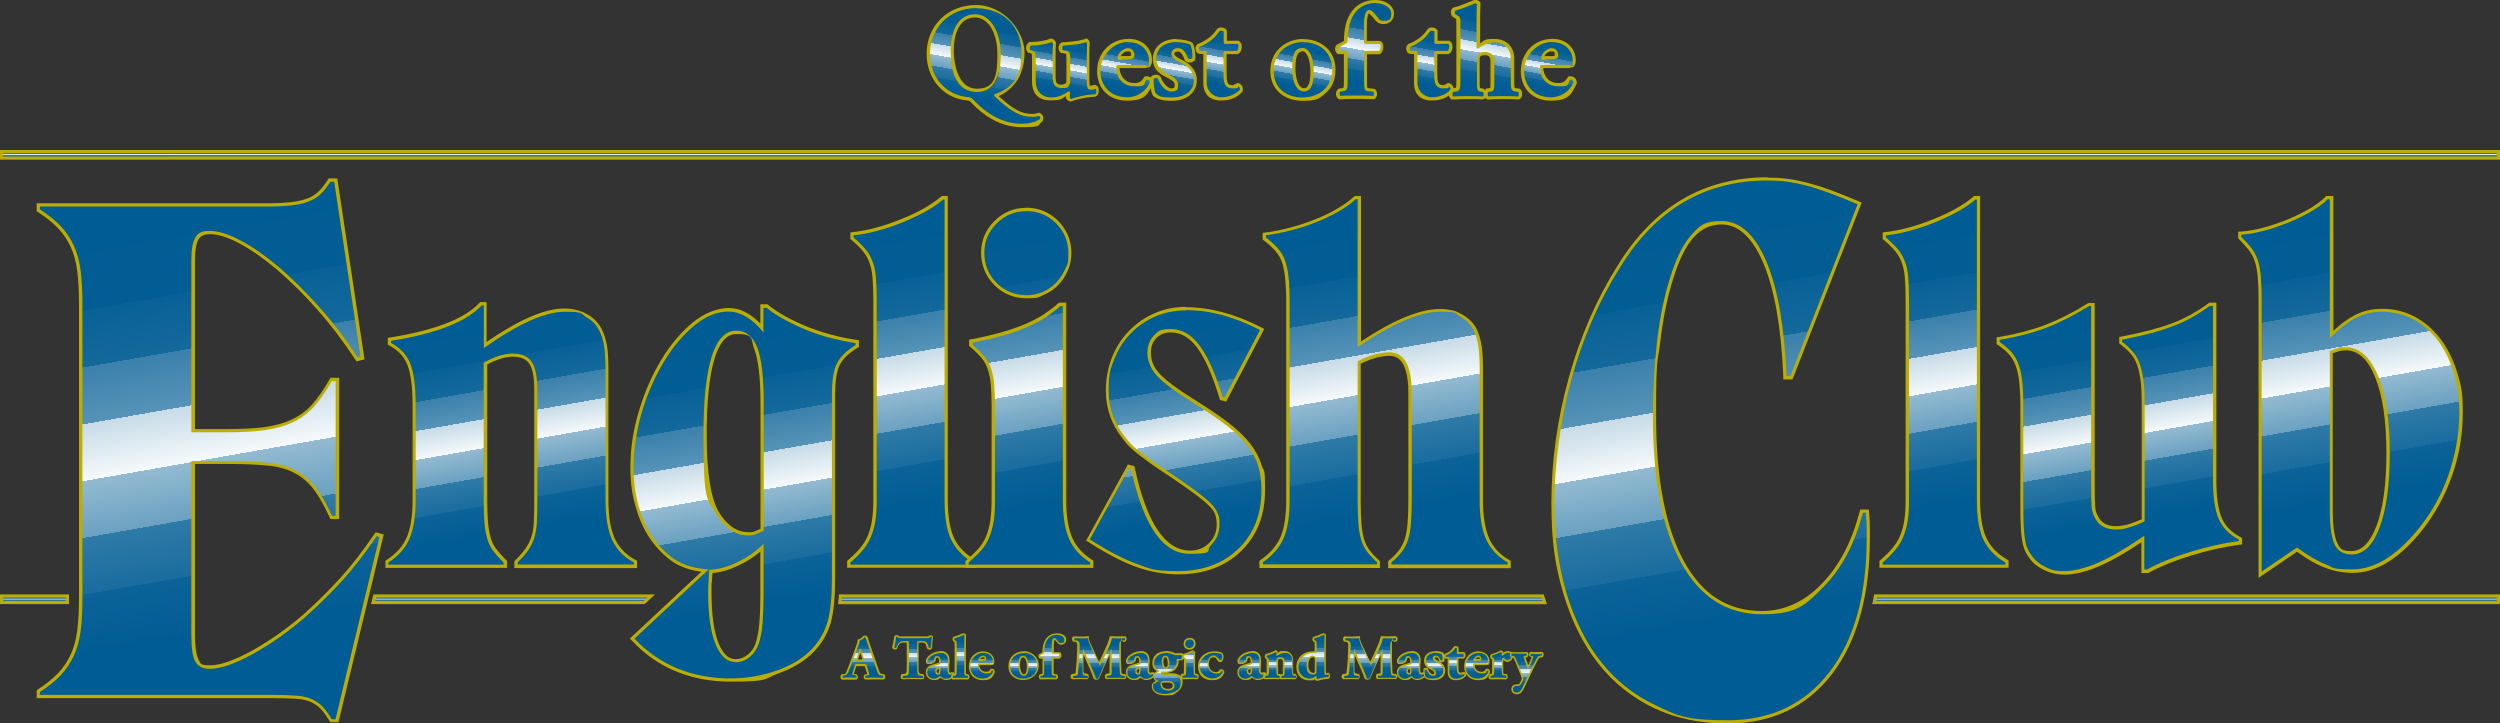 <?xml version="1.0" encoding="UTF-8"?>
<svg id="Layer_1" xmlns="http://www.w3.org/2000/svg" version="1.1" xmlns:xlink="http://www.w3.org/1999/xlink" viewBox="0 0 1547 447.7">
  <rect x="0" y="0" width="1547" height="447.7" fill="#333333" stroke="none"/>
  <!-- Generator: Adobe Illustrator 29.0.1, SVG Export Plug-In . SVG Version: 2.1.0 Build 192)  -->
  <defs>
    <style>
      .st0 {
        fill: url(#linear-gradient2);
      }

      .st1 {
        fill: url(#linear-gradient36);
      }

      .st2 {
        fill: url(#linear-gradient39);
      }

      .st3 {
        fill: url(#linear-gradient34);
      }

      .st4 {
        fill: url(#linear-gradient33);
      }

      .st5 {
        fill: url(#linear-gradient10);
      }

      .st6 {
        fill: url(#linear-gradient32);
      }

      .st7 {
        fill: url(#linear-gradient21);
      }

      .st8 {
        fill: url(#linear-gradient37);
      }

      .st9 {
        fill: url(#linear-gradient27);
      }

      .st10 {
        fill: url(#linear-gradient35);
      }

      .st11 {
        fill: url(#linear-gradient26);
      }

      .st12 {
        fill: url(#linear-gradient1);
      }

      .st13 {
        fill: url(#linear-gradient9);
      }

      .st14 {
        fill: url(#linear-gradient18);
      }

      .st15 {
        fill: url(#linear-gradient23);
      }

      .st16 {
        fill: url(#linear-gradient43);
      }

      .st17 {
        fill: url(#linear-gradient8);
      }

      .st18 {
        fill: url(#linear-gradient11);
      }

      .st19 {
        fill: url(#linear-gradient16);
      }

      .st20 {
        fill: url(#linear-gradient24);
      }

      .st21 {
        fill: url(#linear-gradient30);
      }

      .st22 {
        fill: url(#linear-gradient46);
      }

      .st23 {
        fill: url(#linear-gradient22);
      }

      .st24 {
        fill: url(#linear-gradient29);
      }

      .st25 {
        fill: url(#linear-gradient19);
      }

      .st26 {
        fill: url(#linear-gradient12);
      }

      .st27 {
        fill: url(#linear-gradient42);
      }

      .st28 {
        fill: url(#linear-gradient28);
      }

      .st29 {
        fill: url(#linear-gradient40);
      }

      .st30 {
        fill: url(#linear-gradient7);
      }

      .st31 {
        fill: url(#linear-gradient20);
      }

      .st32 {
        fill: url(#linear-gradient4);
      }

      .st33 {
        fill: url(#linear-gradient31);
      }

      .st34 {
        fill: url(#linear-gradient14);
      }

      .st35 {
        fill: url(#linear-gradient5);
      }

      .st36 {
        fill: url(#linear-gradient3);
      }

      .st37 {
        fill: url(#linear-gradient38);
      }

      .st38 {
        fill: url(#linear-gradient25);
      }

      .st39 {
        fill: #bcae00;
      }

      .st40 {
        fill: url(#linear-gradient15);
      }

      .st41 {
        fill: url(#linear-gradient17);
      }

      .st42 {
        fill: url(#linear-gradient6);
      }

      .st43 {
        fill: url(#linear-gradient13);
      }

      .st44 {
        fill: url(#linear-gradient45);
      }

      .st45 {
        fill: url(#linear-gradient47);
      }

      .st46 {
        fill: url(#linear-gradient);
      }

      .st47 {
        fill: url(#linear-gradient44);
      }

      .st48 {
        fill: url(#linear-gradient41);
      }
    </style>
    <linearGradient id="linear-gradient" x1="773.5" y1="97.8" x2="773.5" y2="93.8" gradientUnits="userSpaceOnUse">
      <stop offset=".2" stop-color="#005c94"/>
      <stop offset=".2" stop-color="#025d95"/>
      <stop offset=".3" stop-color="#0b6398"/>
      <stop offset=".3" stop-color="#1a6c9f"/>
      <stop offset=".4" stop-color="#2f7aa7"/>
      <stop offset=".4" stop-color="#4a8bb3"/>
      <stop offset=".4" stop-color="#6ba1c1"/>
      <stop offset=".5" stop-color="#93bad1"/>
      <stop offset=".5" stop-color="#c1d7e5"/>
      <stop offset=".5" stop-color="#f4f8fa"/>
      <stop offset=".5" stop-color="#fff"/>
      <stop offset=".5" stop-color="#f5f9fb"/>
      <stop offset=".6" stop-color="#c7dbe7"/>
      <stop offset=".6" stop-color="#9cc0d5"/>
      <stop offset=".6" stop-color="#77a8c5"/>
      <stop offset=".6" stop-color="#5693b8"/>
      <stop offset=".7" stop-color="#3b81ac"/>
      <stop offset=".7" stop-color="#2573a3"/>
      <stop offset=".7" stop-color="#14699c"/>
      <stop offset=".8" stop-color="#086197"/>
      <stop offset=".8" stop-color="#015d94"/>
      <stop offset="1" stop-color="#005c94"/>
    </linearGradient>
    <linearGradient id="linear-gradient1" x1="21.4" y1="372.8" x2="21.4" y2="368.8" xlink:href="#linear-gradient"/>
    <linearGradient id="linear-gradient2" x1="316.9" y1="372.8" x2="316.9" y2="368.8" xlink:href="#linear-gradient"/>
    <linearGradient id="linear-gradient3" x1="737.8" y1="372.8" x2="737.8" y2="368.8" xlink:href="#linear-gradient"/>
    <linearGradient id="linear-gradient4" x1="1352.9" y1="372.8" x2="1352.9" y2="368.8" xlink:href="#linear-gradient"/>
    <linearGradient id="linear-gradient5" x1="605.8" y1="73.6" x2="617.7" y2="6" xlink:href="#linear-gradient"/>
    <linearGradient id="linear-gradient6" x1="654.4" y1="62.3" x2="661.3" y2="23.2" xlink:href="#linear-gradient"/>
    <linearGradient id="linear-gradient7" x1="693.7" y1="61" x2="700" y2="25.1" xlink:href="#linear-gradient"/>
    <linearGradient id="linear-gradient8" x1="723.8" y1="61.6" x2="730.2" y2="25" xlink:href="#linear-gradient"/>
    <linearGradient id="linear-gradient9" x1="751.4" y1="60.8" x2="758.8" y2="18.5" xlink:href="#linear-gradient"/>
    <linearGradient id="linear-gradient10" x1="803.1" y1="61.2" x2="809.5" y2="25.2" xlink:href="#linear-gradient"/>
    <linearGradient id="linear-gradient11" x1="837.1" y1="61.9" x2="848" y2=".1" xlink:href="#linear-gradient"/>
    <linearGradient id="linear-gradient12" x1="881.8" y1="60.8" x2="889.2" y2="18.5" xlink:href="#linear-gradient"/>
    <linearGradient id="linear-gradient13" x1="914.4" y1="63.2" x2="925" y2="3.2" xlink:href="#linear-gradient"/>
    <linearGradient id="linear-gradient14" x1="956" y1="61" x2="962.3" y2="25.1" xlink:href="#linear-gradient"/>
    <linearGradient id="linear-gradient15" x1="533.8" y1="420" x2="533.8" y2="393.8" xlink:href="#linear-gradient"/>
    <linearGradient id="linear-gradient16" x1="564.9" y1="420" x2="564.9" y2="393.5" xlink:href="#linear-gradient"/>
    <linearGradient id="linear-gradient17" x1="581.9" y1="420.4" x2="581.9" y2="403.5" xlink:href="#linear-gradient"/>
    <linearGradient id="linear-gradient18" x1="594.3" y1="420" x2="594.3" y2="392.4" xlink:href="#linear-gradient"/>
    <linearGradient id="linear-gradient19" x1="607.6" y1="420.4" x2="607.6" y2="403.5" xlink:href="#linear-gradient"/>
    <linearGradient id="linear-gradient20" x1="633.3" y1="420.4" x2="633.3" y2="403.5" xlink:href="#linear-gradient"/>
    <linearGradient id="linear-gradient21" x1="651.1" y1="420" x2="651.1" y2="392.4" xlink:href="#linear-gradient"/>
    <linearGradient id="linear-gradient22" x1="680" y1="420.4" x2="680" y2="394.3" xlink:href="#linear-gradient"/>
    <linearGradient id="linear-gradient23" x1="705.7" y1="420.4" x2="705.7" y2="403.5" xlink:href="#linear-gradient"/>
    <linearGradient id="linear-gradient24" x1="722.5" y1="429.8" x2="722.5" y2="403.5" xlink:href="#linear-gradient"/>
    <linearGradient id="linear-gradient25" x1="736.1" y1="420" x2="736.1" y2="395.2" xlink:href="#linear-gradient"/>
    <linearGradient id="linear-gradient26" x1="749.5" y1="420.4" x2="749.5" y2="403.5" xlink:href="#linear-gradient"/>
    <linearGradient id="linear-gradient27" x1="774.7" y1="420.4" x2="774.7" y2="403.5" xlink:href="#linear-gradient"/>
    <linearGradient id="linear-gradient28" x1="792.3" y1="420" x2="792.3" y2="403" xlink:href="#linear-gradient"/>
    <linearGradient id="linear-gradient29" x1="812.8" y1="420.7" x2="812.8" y2="392.4" xlink:href="#linear-gradient"/>
    <linearGradient id="linear-gradient30" x1="847.7" y1="420.4" x2="847.7" y2="394.3" xlink:href="#linear-gradient"/>
    <linearGradient id="linear-gradient31" x1="873.4" y1="420.4" x2="873.4" y2="403.5" xlink:href="#linear-gradient"/>
    <linearGradient id="linear-gradient32" x1="887.2" y1="420.4" x2="887.2" y2="403.5" xlink:href="#linear-gradient"/>
    <linearGradient id="linear-gradient33" x1="900.3" y1="420.4" x2="900.3" y2="400.3" xlink:href="#linear-gradient"/>
    <linearGradient id="linear-gradient34" x1="914.1" y1="420.4" x2="914.1" y2="403.5" xlink:href="#linear-gradient"/>
    <linearGradient id="linear-gradient35" x1="928.7" y1="420" x2="928.7" y2="403" xlink:href="#linear-gradient"/>
    <linearGradient id="linear-gradient36" x1="944.8" y1="429.1" x2="944.8" y2="403.9" xlink:href="#linear-gradient"/>
    <linearGradient id="linear-gradient37" x1="1215" y1="355.1" x2="1175.4" y2="130.5" xlink:href="#linear-gradient"/>
    <linearGradient id="linear-gradient38" x1="1327.6" y1="353.6" x2="1298.3" y2="187.3" xlink:href="#linear-gradient"/>
    <linearGradient id="linear-gradient39" x1="1469.6" y1="351.5" x2="1429.5" y2="124.1" xlink:href="#linear-gradient"/>
    <linearGradient id="linear-gradient40" x1="1093.9" y1="443.9" x2="1036.6" y2="119" xlink:href="#linear-gradient"/>
    <linearGradient id="linear-gradient41" x1="321.4" y1="363" x2="290.7" y2="189.2" xlink:href="#linear-gradient"/>
    <linearGradient id="linear-gradient42" x1="576.3" y1="355.1" x2="536.7" y2="130.5" xlink:href="#linear-gradient"/>
    <linearGradient id="linear-gradient43" x1="648.4" y1="355.2" x2="609.3" y2="133.7" xlink:href="#linear-gradient"/>
    <linearGradient id="linear-gradient44" x1="742" y1="353.1" x2="713.9" y2="193.6" xlink:href="#linear-gradient"/>
    <linearGradient id="linear-gradient45" x1="862.3" y1="363" x2="820.4" y2="125.5" xlink:href="#linear-gradient"/>
    <linearGradient id="linear-gradient46" x1="148.3" y1="456.6" x2="88.2" y2="115.4" xlink:href="#linear-gradient"/>
    <linearGradient id="linear-gradient47" x1="480.9" y1="417.1" x2="441.4" y2="192.9" xlink:href="#linear-gradient"/>
  </defs>
  <g>
    <g>
      <rect class="st46" x="1" y="93.8" width="1545" height="4"/>
      <path class="st39" d="M1545,94.8v2H2v-2h1543M1547,92.8H0v6h1547v-6h0Z"/>
    </g>
    <g>
      <g>
        <path class="st12" d="M1,372.8v-4h40.7v1c0,.7,0,1.3,0,2v1H1Z"/>
        <path class="st39" d="M40.7,369.8c0,.7,0,1.3,0,2H2v-2h38.7M42.7,367.8H0v6h42.7v-2c0-.7,0-1.3,0-2v-2h0Z"/>
      </g>
      <g>
        <polygon class="st0" points="230.9 372.8 231.9 368.8 402.9 368.8 398.6 372.8 230.9 372.8"/>
        <path class="st39" d="M400.4,369.8l-2.1,2h-166l.5-2h167.7M405.4,367.8h-174.3l-.4,1.5-.5,2-.6,2.5h169.3l.6-.5,2.1-2,3.7-3.5h0Z"/>
      </g>
      <g>
        <path class="st36" d="M519.6,372.8v-1.1c.2-.6.2-1.3.3-2v-.9h434.6l.2.7c.2.6.4,1.1.5,1.6l.6,1.7h-436.2Z"/>
        <path class="st39" d="M953.8,369.8c.2.7.4,1.3.7,2h-433.7c0-.7.1-1.3.2-2h432.9M955.3,367.8h-436.2v1.9c-.2.7-.2,1.3-.3,2l-.2,2.2h438.7l-.9-2.6v-.3c-.3-.6-.5-1.1-.7-1.7l-.4-1.4h0Z"/>
      </g>
      <g>
        <path class="st32" d="M1159.7,372.8l.4-1.6c.1-.5.2-1,.3-1.6l.2-.8h385.4v4h-386.3Z"/>
        <path class="st39" d="M1545,369.8v2h-384c.1-.7.3-1.3.4-2h383.6M1547,367.8h-387.3l-.3,1.6c-.1.5-.2,1.1-.3,1.6v.4c0,0-.6,2.4-.6,2.4h388.5v-6h0Z"/>
      </g>
    </g>
  </g>
  <g>
    <g>
      <path class="st35" d="M632.2,77.7c-13.2,0-23.4-7.6-29.6-14.1l-.3-.3c-1.3-1.4-1.9-2-3.3-2.1-14.4-1.2-24.5-12.8-24.5-28s12.7-29.1,29.6-29.1,29.1,11.7,29.1,28.5-6.1,22.3-16.7,26.5c.1.1.2.2.4.4,4.7,4.4,10.9,9.7,16.9,11.3,1.7.4,3.6.6,5.7.6s2.1-.2,3.1-.6h.4c0-.1.4,0,.4,0,1.3.6,1.7,2.1,1.3,3.2v.3c-.1,0-.4.2-.4.2-2.8,2-7.3,3.1-12,3.1ZM603.4,9.8c-8.8,0-14.1,8.1-14.1,21.6s.4,24.5,15.5,24.5,13.6-14,13.6-22.3c0-14-6.1-23.8-14.9-23.8Z"/>
      <path class="st39" d="M604,5.1c16.6,0,28.1,11.1,28.1,27.5s-6.4,22-16.7,25.8c-.6.3-.3.9.7,1.8,5.1,4.8,11.3,9.9,17.4,11.5,2.3.6,4.6.6,6,.6s2.4-.2,3.4-.6c.7.3,1,1.3.7,1.9-3,2.1-7.5,3-11.4,3-11.5,0-21.4-6.1-28.9-13.8-1.5-1.6-2.3-2.6-4.2-2.7-13.1-1.1-23.6-11.4-23.6-27s11.8-28.1,28.6-28.1M604.7,56.9c10.5,0,14.6-10.3,14.6-23.3s-6-24.8-15.9-24.8-15.1,9.2-15.1,22.6,3.4,25.5,16.5,25.5M604,3.1c-8.6,0-16.4,3.1-22,8.7-5.5,5.5-8.6,13.1-8.6,21.4,0,15.8,10.5,27.8,25.4,29,1,0,1.4.4,2.7,1.8l.3.3c6.4,6.6,16.8,14.4,30.3,14.4s9.6-1.2,12.6-3.3l.5-.4.2-.6c.6-1.5,0-3.6-1.8-4.4l-.8-.3-.8.3c-.8.3-1.9.5-2.7.5-2.1,0-3.9-.2-5.5-.6-5.5-1.4-11.2-6.2-15.8-10.4,10.2-4.7,16-14.3,16-26.9s-12.4-29.5-30.1-29.5h0ZM604.7,54.9c-14.1,0-14.5-21.1-14.5-23.5,0-12.9,4.9-20.6,13.1-20.6s13.9,9.4,13.9,22.8-1.6,21.3-12.6,21.3h0Z"/>
    </g>
    <g>
      <path class="st42" d="M662.8,62.1h0c-1-.1-1.6-.8-1.8-1.8v-.2s0-.2,0-.2c.1-.7.2-1.6.2-2.2-2.9,1.9-5.9,3.6-10.7,3.6-7,0-10.4-3.7-10.4-11.2v-13.6c0-3.8-.3-3.8-1.7-4.2l-1.4-.4-.2-.2c-.5-.6-.7-1.5-.5-2.4.1-.8.5-1.5,1.1-1.9l.2-.2h.3c2.8,0,5.5-.3,7.6-.7,1.5-.3,3-.7,3.9-1,.7-.2,1-.3,1.3-.3,1,0,1.8.9,1.9,1.8h0c0,.1,0,.3,0,.3-.2,2-.2,4.2-.2,7v13.2c0,4.1.7,6.2,4.7,6.2s2.9-.8,3.5-1.3h0c.2-.2.5-1,.5-1.7v-15.1c0-2.8-.3-3-2.6-3.3l-1.4-.2-.2-.2c-.7-.6-.9-1.8-.7-2.7.2-.9.7-1.6,1.4-1.8h.1s.1,0,.1,0c3-.2,6-.5,8.3-.8,1.7-.2,3.2-.7,4.3-1,.9-.2,1.2-.3,1.5-.3.9,0,1.6.8,1.8,1.8h0c0,0,0,.5,0,.5,0,1.5-.2,3.9-.2,6.7v14.6c0,4.9.4,5.8,1.2,5.8s1.7-.2,2.9-.6h.3c0,0,.3,0,.3,0,.4,0,1.2.5,1.3,2.1,0,1.2-.2,2.8-1.4,3.2h-.2c0,0-.2,0-.2,0-6.5.3-12.1,2.1-14,2.7-.6.2-.7.2-.9.2h0Z"/>
      <path class="st39" d="M671.9,26.1c.3,0,.7.4.8,1,0,1.4-.2,4.1-.2,7v14.6c0,4.7.2,6.8,2.2,6.8s2.2-.3,3.2-.6c.7.2.8,3-.2,3.4-7.8.3-14.6,2.9-14.8,2.9-.6,0-.9-.5-1-1,.2-1,.2-2.2.2-2.9s-.4-.8-.9-.8c-3.1,2-5.9,3.8-10.9,3.8s-9.4-3.4-9.4-10.2v-13.6c0-4.2-.5-4.6-2.4-5.2l-1-.3c-.6-.7-.5-2.2.3-2.8,2.6,0,5.4-.3,7.8-.7,2.4-.4,4.7-1.4,5-1.4.5,0,.9.6,1,1-.2,2-.2,4.2-.2,7v13.2c0,3.8.6,7.2,5.7,7.2s3.5-1,4.2-1.5c.6-.4.9-1.6.9-2.4v-15.1c0-3.2-.6-3.9-3.4-4.3l-1.1-.2c-.6-.6-.6-2.5.4-2.8,2.9-.2,5.8-.5,8.3-.8,2.8-.4,5.2-1.3,5.7-1.3M671.9,24.1c-.4,0-.9.1-1.8.4-1,.3-2.5.7-4.2.9-2.2.3-5.1.6-8.1.8h-.3s-.3,0-.3,0c-1.1.4-1.8,1.3-2.1,2.6-.2,1.1,0,2.7,1,3.6l.4.4h.6c0,0,1.1.2,1.1.2,1.2.2,1.5.3,1.5.4,0,0,.2.4.2,2v15.1c0,.3-.1.7-.2.9-.6.4-1.4,1-2.8,1-3,0-3.7-1-3.7-5.2v-13.2c0-2.7,0-4.9.2-6.9v-.3s0-.3,0-.3c-.2-1.2-1.4-2.6-2.9-2.6s-.8.1-1.6.4c-.9.3-2.4.8-3.8,1-2.1.4-4.8.6-7.5.7h-.6s-.5.4-.5.4c-.8.6-1.3,1.5-1.5,2.5-.2,1.1.1,2.3.7,3.1l.4.5.6.2,1,.3c.5.1.7.2.7.3,0,.2.2.9.2,3v13.6c0,8.1,3.8,12.2,11.4,12.2s7.1-1.2,9.6-2.7c0,0,0,.1,0,.2v.3c0,0,0,.3,0,.3.2,1.4,1.3,2.4,2.6,2.6h.1s.1,0,.1,0c.4,0,.5,0,1.2-.3,1.8-.6,7.4-2.4,13.7-2.6h.3s.3-.1.3-.1c1.7-.7,2.2-2.7,2-4.2-.2-2.3-1.5-2.9-2.1-3h-.5c0-.1-.5,0-.5,0-1.2.4-1.9.5-2.4.5-.3-.9-.3-3.7-.3-4.8v-14.6c0-2.7.1-5.2.2-6.6v-.3s0-.2,0-.2v-.2c-.2-1.5-1.4-2.7-2.8-2.7h0Z"/>
    </g>
    <g>
      <path class="st30" d="M697.5,61.3c-12.1,0-17.6-9-17.6-17.3s7.9-18.9,18.3-18.9,13.8,6.5,13.8,12.5-.4,3.6-3.9,3.6h-15.4c-.5,0-.8,0-1,0,0,0,0,.2,0,.4,0,5.2,3.2,10.8,10.3,10.8s4.7-.4,6.6-3.7l.2-.4h.5c.1-.1.3-.1.5-.1,1.4,0,2.8,1.1,2.8,2.9v.4c-3,6.1-8.6,9.7-15,9.7ZM692.4,35.5c.4.2,1.9.2,2.7.2h3c1.2,0,2.1-.2,2.7-.5,0-.1.2-.4.2-1,0-1.3-.4-3.4-3.2-3.4s-5.2,2.7-5.2,4.8,0,0,0,0Z"/>
      <path class="st39" d="M698.2,26.1c8.3,0,12.8,5.4,12.8,11.5s-.4,2.6-2.9,2.6h-15.4c-1.8,0-2,.2-2,1.4,0,6,3.8,11.8,11.3,11.8s5.3-.5,7.4-4.2c0,0,.2,0,.3,0,.8,0,1.8.6,1.8,1.9-3.3,6.8-9.2,9.1-14,9.1-10.8,0-16.6-7.6-16.6-16.3s7.3-17.9,17.3-17.9M695.1,36.7h3c1.1,0,2.4-.2,3.3-.7.4-.2.6-1,.6-1.8,0-2.6-1.5-4.4-4.2-4.4s-6.2,3.2-6.2,5.8,1.1,1.2,3.7,1.2M698.2,24.1c-11,0-19.3,8.6-19.3,19.9s7.7,18.3,18.6,18.3,12.7-3.8,15.8-10.3l.2-.4v-.5c0-2.4-1.9-3.9-3.8-3.9s-.4,0-.6,0l-.9.2-.5.8c-1.6,2.8-3.8,3.2-5.7,3.2-6.1,0-9-4.7-9.3-9.3h15.3c2.2,0,4.9-.8,4.9-4.6,0-6.5-4.6-13.5-14.8-13.5h0ZM693.6,34.7c.5-1.4,2.2-2.9,4.1-2.9s2.2.2,2.2,2.4,0,.2,0,.3c-.4.1-1.1.2-1.8.2h-3c-.3,0-1,0-1.5,0h0Z"/>
    </g>
    <g>
      <path class="st17" d="M725.1,61.3c-4.8,0-8.2-.9-10.5-2.7h-.2c0-.1,0-.3,0-.3-1-1.8-1.6-5.8-1.4-9.6v-.3s.1-.2.1-.2c.5-.8,1.5-1.1,2.3-1.1s1.7.3,2.1.9h0c0,.1,0,.3,0,.3.9,2.8,3.6,7.3,7.2,7.3s3.2-1.2,3.2-3.2-1.9-3.7-4.7-5.1c-4.1-2-8.8-5.1-8.8-11s5.4-11.3,13.7-11.3,8.1,1.1,9.1,1.9l.2.2v.2c.9,1.8,1.4,4.9,1.4,8.4v.3c-.4.8-1.3,1.4-2.5,1.4s-1.4,0-2-.7h-.1c0-.1,0-.3,0-.3-1.7-5-3.6-5.6-5.3-5.6s-3,1-3,2.5.5,2.2,4.6,4.2c6.4,3.1,9.4,6.9,9.4,12.1,0,7.1-5.8,11.7-14.7,11.7Z"/>
      <path class="st39" d="M728.1,26.1c4.1,0,7.7,1,8.6,1.7.8,1.8,1.2,5,1.2,8-.2.5-.9.7-1.5.7s-1-.1-1.3-.4c-1.6-4.6-3.6-6.3-6.2-6.3s-4,1.4-4,3.5,1.5,3.4,5.1,5.1c5.4,2.6,8.8,6,8.8,11.2,0,7.1-6.2,10.7-13.7,10.7s-7.8-.8-9.9-2.5c-.9-1.6-1.4-5.4-1.3-9,.3-.4.9-.7,1.5-.7.5,0,1,.2,1.2.5,1,3.3,4.1,8,8.2,8s4.2-1.4,4.2-4.2-2.6-4.6-5.3-6c-4.8-2.4-8.2-5.3-8.2-10.1,0-7,5.8-10.3,12.7-10.3M728.1,24.1c-8.8,0-14.7,5-14.7,12.3s5,9.7,9.3,11.9c3,1.5,4.2,2.7,4.2,4.2s0,2.2-2.2,2.2-5.4-3.9-6.3-6.6v-.3c0,0-.2-.2-.2-.2-.6-.9-1.6-1.4-2.9-1.4-1.4,0-2.6.6-3.2,1.6l-.3.4v.5c-.2,3.3.2,7.8,1.5,10.1l.2.4.3.3c2.5,2,6.1,2.9,11.1,2.9,9.4,0,15.6-5,15.7-12.7,0-7.4-5.7-11-9.9-13-2.6-1.3-4-2.4-4-3.3,0-1.4,1.4-1.5,2-1.5.9,0,2.6,0,4.3,5v.4c.1,0,.4.3.4.3.8.9,2.1,1.1,2.8,1.1,1.7,0,3-.8,3.4-2v-.3c.1,0,.1-.4.1-.4,0-3.6-.5-6.9-1.4-8.8l-.2-.5-.4-.3c-1.4-1-5.5-2.1-9.7-2.1h0Z"/>
    </g>
    <g>
      <path class="st13" d="M755.7,61.3c-6.5,0-10-3.5-10-10.1v-17.8c0-.2,0-.6,0-.8-.1,0-.3,0-.5,0h-2.8c-.7-.3-1.3-1-1.4-1.9-.2-.9,0-1.8.7-2.3h.1c0-.1.2-.2.2-.2,2.3-.8,4.5-2.2,6.4-3.5,1.4-1,3.2-2.6,5.7-6v-.2c.1,0,.3-.1.3-.1.5-.3,1-.3,1.4-.3,1.1,0,1.9.4,2.4,1.1l.2.2v6.3c0,.1,0,.4,0,.6.2,0,.4,0,.5,0h7.5l.3.2c.7.5,1,1.3,1,2.3s0,2.8-1.5,3.7h-.2c0,.1-7.5.1-7.6.1,0,.3,0,.6,0,.8v12c0,5.3.3,8.4,4.6,8.4s1.9-.4,2.8-1l.4-.3h.5c1.3.5,2.1,1.9,1.8,3.3v.3s-.3.2-.3.2c-2.1,2.3-6.6,5-12.3,5Z"/>
      <path class="st39" d="M755.7,19c.6,0,1.3.2,1.5.6v6c0,1.5,0,1.6,1.5,1.6h7.1c.4.3.6.8.6,1.5s-.2,2.3-1,2.8h-7.2c-1,0-1.1,0-1.1,1.8v12c0,4.5,0,9.4,5.6,9.4s2.4-.6,3.4-1.2c.8.2,1.3,1.1,1.1,2.1-2.2,2.4-6.6,4.6-11.5,4.6s-9-3.8-9-9.1v-17.8c0-1.7,0-1.8-1.5-1.8h-2.5c-.9-.3-1.1-1.9-.5-2.5,2.5-.9,4.7-2.3,6.6-3.6,1.4-1,3.4-2.7,5.9-6.2.2-.1.5-.2.9-.2M755.7,17c-.5,0-1.2,0-1.9.4l-.4.2-.3.4c-2.3,3.3-4.1,4.8-5.4,5.7-1.9,1.3-4,2.6-6.2,3.4h-.4c0,.1-.3.4-.3.4-.8.7-1.2,2-1,3.2.2,1.3,1,2.3,2.1,2.6h.3c0,.1.4.1.4.1h2v17.7c0,7.2,3.9,11.1,11,11.1s10.7-2.8,13-5.3l.4-.4v-.6c.4-1.9-.7-3.8-2.4-4.3l-.9-.3-.8.5c-.8.5-1.7.9-2.3.9-3.1,0-3.6-1.8-3.6-7.4v-11.8h6.9l.5-.3c1.9-1.1,2-3.7,2-4.5,0-1.6-.8-2.6-1.4-3.1l-.5-.4h-7.3v-6.2l-.3-.5c-.6-1-1.8-1.5-3.2-1.5h0Z"/>
    </g>
    <g>
      <path class="st5" d="M806,61.3c-9.4,0-18.8-5.4-18.9-17.5,0-5.2,1.7-9.7,5.1-13.1,3.6-3.6,8.8-5.7,14.3-5.7,9.4,0,18.9,5.6,18.9,18s-7.6,18.2-19.4,18.2ZM806,30.8c-3.4,0-5.4,4.2-5.4,11.3s2.5,13.6,6.3,13.6,1.9-.3,2.7-1.1c1.6-1.6,2.4-5.1,2.3-10.3,0-6.7-1.9-13.5-5.9-13.5Z"/>
      <path class="st39" d="M806.5,26.1c9.4,0,17.9,5.8,17.9,17s-8.6,17.2-18.4,17.2-17.8-5.4-17.9-16.5c0-11.4,9-17.8,18.4-17.8M806.9,56.6c4.6,0,6.1-5.2,6-12.4,0-7.8-2.3-14.5-6.9-14.5s-6.4,3.6-6.4,12.3,2.6,14.6,7.3,14.6M806.5,24.1c-5.8,0-11.3,2.2-15,6-3.6,3.6-5.4,8.4-5.4,13.8,0,12.8,10.1,18.5,19.9,18.5s10.6-1.7,14.2-4.7c4.1-3.4,6.2-8.4,6.2-14.5,0-13.1-10.3-19-19.9-19h0ZM806.9,54.6c-3.1,0-5.3-5.2-5.3-12.6s1.7-10.3,4.4-10.3,4.8,5.3,4.9,12.5c0,6.2-1.1,8.6-2.1,9.6-.5.5-1.1.8-1.9.8h0Z"/>
    </g>
    <g>
      <path class="st18" d="M828.7,60.3c-.6-.4-1-1.2-1-2.1,0-.9.3-1.7.9-2.2l.2-.2,1.5-.2c2.1-.2,2.3-.3,2.3-5.7v-16.2c0-.2,0-.9,0-1.2-.2,0-.7,0-.9,0h-3.3l-.3-.2c-.7-.5-.9-1.4-.9-1.8,0-.5,0-1.3.5-1.9h.1c0-.1,3.6-1.9,3.6-1.9,1-.6,1.2-.8,1.2-1.2,0-3.8.6-9.6,2.3-13.6,3.2-7.3,8.8-10.9,16.6-10.9s10.4,2.6,10.4,7.6-2.3,5.3-5.6,5.3-2.9-.6-4-1.8c-1-1.3-3.9-4.9-4.9-4.9-1.6,0-2.4,2.9-2.4,8.8v9c0,.3,0,.9,0,1.2.2,0,.7,0,1,0h8.1c.5.4,1,1.1,1,2.6s-.4,2.8-1.5,3.6l-.3.2h-7.4c-.3,0-.8,0-1,0,0,.3,0,.9,0,1.2v16.2c0,5.5.2,5.5,2.1,5.6l2.9.3.2.2c.6.4.9,1.2.9,2.2,0,.9-.4,1.7-1,2.1l-.3.2h-.3c-3.9-.2-7.2-.3-10.8-.3s-7,0-9.4.2h-.3s-.3-.2-.3-.2Z"/>
      <path class="st39" d="M851.5,2c4.6,0,9.4,2.4,9.4,6.6s-1.9,4.3-4.6,4.3-2.6-.8-3.2-1.4c-3.4-4.4-4.7-5.3-5.7-5.3-2.1,0-3.4,2.3-3.4,9.8v9c0,2.2,0,2.2,2.1,2.2h7.6c.4.2.6.9.6,1.6,0,1-.3,2.2-1,2.7h-7.1c-2,0-2.1,0-2.1,2.2v16.2c0,5.8.3,6.4,3,6.6l2.6.2c.6.5.6,2.2,0,2.6-3.8-.2-7.1-.2-10.9-.2s-7,0-9.4.2c-.7-.5-.7-2.2,0-2.6l1.3-.2c2.9-.3,3.2-1,3.2-6.7v-16.2c0-2.2-.2-2.2-2-2.2h-3c-.5-.3-.6-1.8-.2-2.2l3.4-1.8c1-.6,1.8-1,1.8-2.1,0-3.4.6-9.3,2.2-13.2,2.3-5.3,6.7-10.3,15.7-10.3M851.5,0c-8.3,0-14.2,3.9-17.5,11.5-1.8,4.1-2.4,10-2.4,13.9-.1,0-.3.2-.7.4l-3.4,1.7h-.3c0,.1-.2.4-.2.4-.8.8-.9,2-.8,2.7,0,.7.3,1.9,1.3,2.6l.5.3h3.6c0,0,0,.2,0,.2v16.2c0,1.2,0,3.9-.3,4.5,0,0-.4.1-1.1.2l-1.3.2h-.5c0,0-.4.4-.4.4-.8.6-1.3,1.7-1.3,3,0,1.3.6,2.3,1.4,2.9l.6.4h.7c2.4-.2,5.7-.3,9.3-.3s6.9,0,10.8.2h.7s.5-.3.5-.3c.9-.6,1.4-1.6,1.4-2.9,0-1.3-.4-2.4-1.3-3l-.5-.3h-.6c0,0-2.6-.3-2.6-.3-.5,0-.7,0-.9-.1-.3-.7-.3-3.4-.3-4.5v-16.2c0,0,0-.1,0-.2,0,0,0,0,0,0h7.7l.5-.3c1.8-1.2,1.9-3.7,1.9-4.4,0-2-.8-2.9-1.5-3.3l-.5-.3h-8.2s0,0,0,0c0,0,0-.2,0-.2v-9c0-6,.9-7.6,1.3-7.8.3.1,1.3.9,4.2,4.5h0s0,0,0,0c1.2,1.4,2.8,2.1,4.7,2.1,3.9,0,6.6-2.6,6.6-6.3,0-5.6-5.9-8.6-11.4-8.6h0Z"/>
    </g>
    <g>
      <path class="st26" d="M886.1,61.3c-6.5,0-10-3.5-10-10.1v-17.8c0-.2,0-.6,0-.8-.1,0-.3,0-.5,0h-2.8c-.7-.3-1.3-1-1.4-1.9-.2-.9,0-1.8.6-2.3h.1c0-.1.2-.2.2-.2,2.3-.8,4.5-2.2,6.4-3.5,1.4-1,3.2-2.6,5.7-6v-.2c.1,0,.3-.1.3-.1.5-.3,1-.3,1.4-.3,1.1,0,1.9.4,2.4,1.1l.2.2v6.3c0,.1,0,.4,0,.6.2,0,.4,0,.5,0h7.5l.3.2c.7.5,1,1.3,1,2.3s0,2.8-1.5,3.7h-.2c0,.1-7.5.1-7.6.1,0,.3,0,.6,0,.8v12c0,5.3.3,8.4,4.6,8.4s1.9-.4,2.8-1l.4-.3h.5c1.3.5,2.1,1.9,1.8,3.3v.3s-.3.2-.3.2c-2.1,2.3-6.6,5-12.3,5Z"/>
      <path class="st39" d="M886.1,19c.6,0,1.3.2,1.5.6v6c0,1.5,0,1.6,1.5,1.6h7.1c.4.3.6.8.6,1.5s-.2,2.3-1,2.8h-7.2c-1,0-1.1,0-1.1,1.8v12c0,4.5,0,9.4,5.6,9.4s2.4-.6,3.4-1.2c.8.2,1.3,1.1,1.1,2.1-2.2,2.4-6.6,4.6-11.5,4.6s-9-3.8-9-9.1v-17.8c0-1.7,0-1.8-1.5-1.8h-2.5c-.9-.3-1.1-1.9-.5-2.5,2.5-.9,4.7-2.3,6.6-3.6,1.4-1,3.4-2.7,5.9-6.2.2-.1.5-.2.9-.2M886.1,17c-.5,0-1.2,0-1.9.4l-.4.2-.3.4c-2.3,3.3-4.1,4.8-5.4,5.7-1.9,1.3-4,2.6-6.2,3.4h-.4c0,.1-.3.4-.3.4-.8.7-1.2,2-1,3.2.2,1.3,1,2.3,2.1,2.6h.3c0,.1.4.1.4.1h2v17.7c0,7.2,3.9,11.1,11,11.1s10.7-2.8,13-5.3l.4-.4v-.6c.4-1.9-.7-3.8-2.4-4.3l-.9-.3-.8.5c-.8.5-1.7.9-2.3.9-3.1,0-3.6-1.8-3.6-7.4v-11.8h6.9l.5-.3c1.9-1.1,2-3.7,2-4.5,0-1.6-.8-2.6-1.4-3.1l-.5-.4h-7.3v-6.2l-.3-.5c-.6-1-1.8-1.5-3.2-1.5h0Z"/>
    </g>
    <g>
      <path class="st43" d="M920.3,60.3c-.6-.4-1-1.2-1-2.2,0-1,.3-1.8.9-2.3h.2c0-.1,1.7-.4,1.7-.4,1.1-.2,1.3-.2,1.3-4.3v-13.8c0-1-.3-4.4-4.6-4.4s-3.3,1-3.7,1.5c-.4.5-.4,1.9-.4,2.4v14.3c0,4.1.2,4.1,1.3,4.3l1.7.3h.2c.6.6.9,1.4.9,2.4,0,1-.4,1.8-1,2.2l-.3.2h-.3c-2.6-.2-5.2-.3-8.8-.3s-6.7,0-9.3.2h-.3s-.3-.2-.3-.2c-.6-.4-1-1.2-1-2.2,0-1,.3-1.8.9-2.3l.2-.2,1.7-.2c1.9-.2,2.1-.3,2.1-5.6V14.7c0-3.3,0-3.6-1.1-4.2l-1.4-.8h0c-.5-.5-.8-1.2-.8-2s.3-1.5.8-2l.2-.2h.2c3.3-.8,8-2.8,12.1-4.5h.2c0,0,.2,0,.2,0,.9,0,1.7.3,2.1.9l.2.3v.4c-.2,3.5-.3,6.8-.3,11.6v14.4c0,0,.2-.1.3-.2,2.2-1.5,5.7-3.3,9.7-3.3,6.7,0,11.1,4.3,11.1,11.1v13.8c0,5.3.2,5.3,2.3,5.6l1.6.2.2.2c.6.4.9,1.3.9,2.3,0,1-.4,1.8-1,2.2l-.3.2h-.3c-2.4-.2-5.7-.3-9.6-.3s-6.9,0-8.5.2h-.4s-.3-.2-.3-.2Z"/>
      <path class="st39" d="M912.5,2c.5,0,1,.2,1.4.6-.2,3.3-.2,6.6-.2,11.7v14.7c0,.7.2,1,.6,1s.5-.2,1.3-.6c1.8-1.2,5.2-3.2,9.2-3.2,6.7,0,10.1,4.6,10.1,10.1v13.8c0,5.6.3,6.2,3.2,6.6l1.3.2c.6.5.6,2.3,0,2.8-2.5-.2-5.8-.2-9.7-.2s-6.9,0-8.6.2c-.7-.5-.7-2.3,0-2.8l1.4-.2c1.8-.3,2.2-.9,2.2-5.3v-13.8c0-2.8-1.7-5.4-5.6-5.4s-3.8,1-4.5,1.9c-.5.6-.6,1.5-.6,3v14.3c0,4.4.3,5,2.2,5.3l1.4.2c.6.5.6,2.3,0,2.8-2.5-.2-5-.2-8.9-.2s-6.6,0-9.4.2c-.7-.5-.7-2.3,0-2.8l1.4-.2c2.6-.3,3-1,3-6.6V14.7c0-3.2,0-4.1-1.6-5l-1.4-.8c-.6-.5-.6-1.9,0-2.4,3.4-.8,8-2.7,12.2-4.5M912.5,0h-.4l-.4.2c-4.1,1.7-8.7,3.6-11.9,4.4h-.5c0,.1-.4.4-.4.4-.7.6-1.1,1.6-1.1,2.7s.4,2.1,1.1,2.7h.1c0,.1.2.2.2.2l1.4.8c.6.4.6.4.6,3.3v35.2c0,1,0,3.8-.3,4.4,0,0-.3.1-.9.2l-1.4.2h-.5c0,0-.4.4-.4.4-.8.6-1.3,1.8-1.3,3.1,0,1.3.6,2.4,1.4,3l.6.4h.7c2.6-.2,5.9-.3,9.2-.3s6.2,0,8.8.2h.7s.6-.3.6-.3c.3-.2.5-.4.7-.7.2.3.4.5.7.7l.6.4h.7c1.6-.2,4.8-.3,8.5-.3s7.2,0,9.6.2h.7s.6-.3.6-.3c.9-.6,1.4-1.7,1.4-3,0-1.3-.4-2.5-1.3-3.1l-.4-.3h-.5c0,0-1.3-.2-1.3-.2-.8,0-1-.2-1.1-.2-.3-.6-.3-3.2-.3-4.4v-13.8c0-7.2-4.9-12.1-12.1-12.1s-6,.9-9,2.7v-12.6c0-4.8,0-8.1.2-11.6v-.8s-.4-.6-.4-.6c-.7-.8-1.7-1.3-2.9-1.3h0ZM915.8,54.4c-.1-.5-.2-1.5-.2-3.2v-14.3c0-1.3.2-1.6.2-1.7h0c0,0,0,0,0,0,.2-.3,1.2-1.1,2.9-1.1,3,0,3.6,1.8,3.6,3.4v13.8c0,1.7,0,2.8-.2,3.2,0,0-.2,0-.3,0l-1.4.2h-.5c0,0-.4.4-.4.4-.2.2-.4.3-.6.6-.2-.2-.3-.4-.6-.6l-.4-.3h-.5c0,0-1.4-.3-1.4-.3-.1,0-.2,0-.3,0h0Z"/>
    </g>
    <g>
      <path class="st34" d="M959.8,61.3c-12.1,0-17.6-9-17.6-17.3s7.9-18.9,18.3-18.9,13.8,6.5,13.8,12.5-.4,3.6-3.9,3.6h-15.4c-.5,0-.8,0-1,0,0,0,0,.2,0,.4,0,5.2,3.2,10.8,10.3,10.8s4.7-.4,6.6-3.7l.2-.4h.5c.1-.1.3-.1.5-.1,1.4,0,2.8,1.1,2.8,2.9v.4c-3,6.1-8.6,9.7-15,9.7ZM954.6,35.5c.4.2,1.9.2,2.7.2h3c1.2,0,2.1-.2,2.7-.5,0-.1.2-.4.2-1,0-1.3-.4-3.4-3.2-3.4s-5.2,2.7-5.2,4.8,0,0,0,0Z"/>
      <path class="st39" d="M960.4,26.1c8.3,0,12.8,5.4,12.8,11.5s-.4,2.6-2.9,2.6h-15.4c-1.8,0-2,.2-2,1.4,0,6,3.8,11.8,11.3,11.8s5.3-.5,7.4-4.2c0,0,.2,0,.3,0,.8,0,1.8.6,1.8,1.9-3.3,6.8-9.2,9.1-14,9.1-10.8,0-16.6-7.6-16.6-16.3s7.3-17.9,17.3-17.9M957.3,36.7h3c1.1,0,2.4-.2,3.3-.7.4-.2.6-1,.6-1.8,0-2.6-1.5-4.4-4.2-4.4s-6.2,3.2-6.2,5.8,1.1,1.2,3.7,1.2M960.4,24.1c-11,0-19.3,8.6-19.3,19.9s7.7,18.3,18.6,18.3,12.7-3.8,15.8-10.3l.2-.4v-.5c0-2.4-1.9-3.9-3.8-3.9s-.4,0-.6,0l-.9.2-.5.8c-1.6,2.8-3.8,3.2-5.7,3.2-6.1,0-9-4.7-9.3-9.3h15.3c2.2,0,4.9-.8,4.9-4.6,0-6.5-4.6-13.5-14.8-13.5h0ZM955.8,34.7c.5-1.4,2.2-2.9,4.1-2.9s2.2.2,2.2,2.4,0,.2,0,.3c-.4.1-1.1.2-1.8.2h-3c-.3,0-1,0-1.5,0h0Z"/>
    </g>
  </g>
  <g>
    <g>
      <path class="st40" d="M529.5,420c-.9,0-1.8,0-2.9,0-.5,0-1,0-1.5,0-.6,0-1,0-1.6,0-.6,0-1.3,0-2.2,0h-.2c-.3-.2-.5-.5-.5-.9,0-.5,0-1,.3-1.2h.1c0-.1,1.2-.3,1.2-.3.7,0,1.3-.3,1.9-1.6.6-1.5,1.3-3.2,2.3-5.9l3.3-9c.2-.6.4-1.2.6-1.7.5-1.3.9-2.2.8-2.8v-.4s.4,0,.4,0c1.3-.3,2.4-1.5,2.8-1.9.2-.2.3-.3.5-.3.9,0,1.2.6,1.3,1.1.3,1.1.8,2.5,1.7,5l5,14.5c.8,2.3,1.1,2.8,2.1,3l1.5.2h.1c.3.3.4.9.4,1.2,0,.4-.2.8-.4.9h-.1c0,0-.2,0-.2,0-1.7,0-3.7-.1-5.7-.1s-3.2,0-5,.1h-.1s-.1,0-.1,0c-.3-.2-.6-.6-.6-1,0-.5.1-.9.5-1.1h0c0,0,1.3-.3,1.3-.3.5,0,.6-.2.6-.2,0,0-.1-.5-.7-2.3l-1-3.2c0-.3,0-.3-1.3-.3h-4.1c-.2,0-.5,0-.6,0,0,0,0,0-.1.4l-1.4,4.3c-.2.6-.2.9-.2,1.1,0,0,.3.2.9.3l1.3.2h.1c.3.5.4,1.1.3,1.5,0,.3-.2.6-.5.7h-.1c0,0-.1,0-.1,0ZM530.4,408.5c0,0,.2,0,.4,0h3.2c.2,0,.3,0,.4,0,0,0,0-.2-.1-.4l-1.1-3.6c-.2-.8-.5-1.5-.7-2.1-.3.8-.7,1.9-1,2.9l-.9,2.8c0,.2-.1.4-.1.4Z"/>
      <path class="st39" d="M534.9,394.3c.5,0,.7.2.9.7.3,1.1.7,2.4,1.7,5.1l5,14.5c.8,2.2,1.1,3.1,2.5,3.3l1.4.2c.2.2.3,1.1,0,1.3-1.8,0-3.8-.1-5.7-.1s-3.3,0-5,.1c-.4-.2-.5-1,0-1.3l1.2-.2c.9-.1,1-.4,1-.6s-.3-1.1-.7-2.5l-1-3.2c-.2-.6-.5-.7-1.8-.7h-4.1c-.9,0-1,0-1.2.7l-1.4,4.3c-.2.7-.3,1-.3,1.3s.3.4,1.3.6l1.1.2c.2.3.3,1.1,0,1.3-1.3,0-2.8,0-4.3-.1-1.3,0-2.1.1-3.8.1-.4-.2-.4-1-.1-1.3h1c.9-.2,1.6-.5,2.3-2,.6-1.5,1.3-3.3,2.3-5.9l3.3-9c.9-2.3,1.6-3.6,1.4-4.7,1.8-.4,3.1-2.2,3.2-2.2M530.8,409h3.2c.9,0,1-.1.7-1.1l-1-3c-.5-1.6-1-3.1-1.3-3.9-.4.8-1,2.4-1.5,4.1l-.9,2.8c-.3,1-.1,1.1.8,1.1M534.9,393.3c-.4,0-.7.3-.9.5-.4.4-1.4,1.5-2.5,1.8l-.9.2v.9c.1.5-.2,1.4-.7,2.6-.2.5-.4,1-.6,1.7l-3.3,9c-1,2.7-1.7,4.4-2.3,5.9-.5,1.1-.9,1.2-1.5,1.2h-1c0,.1-.4.2-.4.2l-.3.3c-.4.4-.5,1.1-.4,1.7,0,.5.4.9.8,1.2h.2c0,.1.3.1.3.1.9,0,1.6,0,2.3,0,.5,0,1,0,1.6,0,.5,0,1,0,1.4,0,1,0,2,0,2.8,0h.3s.2-.1.2-.1c.4-.2.7-.6.8-1.1.1-.5,0-1.3-.4-1.8l-.2-.3h-.4c0,0-1.1-.2-1.1-.2-.2,0-.3,0-.4,0,0-.1,0-.3.2-.6l1.4-4.3s0,0,0,0c0,0,.2,0,.3,0h4.1c.2,0,.6,0,.8,0l1,3.1c.3,1,.5,1.5.6,1.8,0,0,0,0,0,0l-1.2.2h-.2s-.2.2-.2.2c-.5.3-.7.9-.7,1.5,0,.6.4,1.2.9,1.4h.2c0,.1.3.1.3.1,1.8,0,3.2-.1,5-.1s3.9,0,5.7.1h.3s.3-.2.3-.2c.4-.3.6-.7.7-1.3,0-.2,0-1.1-.5-1.6l-.2-.2h-.3s-1.4-.3-1.4-.3c-.7-.1-.9-.3-1.7-2.6l-5-14.5c-.9-2.5-1.3-3.9-1.6-5-.3-1-.9-1.5-1.8-1.5h0ZM531,408l.9-2.6c.2-.5.4-1,.5-1.5,0,.2.2.5.2.8l.2.6.9,2.8h-2.7Z"/>
    </g>
    <g>
      <path class="st19" d="M570.9,420c-2.5,0-4.3-.1-5.9-.1s-3.6,0-6.3.1h-.2s-.1-.1-.1-.1c-.4-.3-.4-.8-.4-1,0-.2,0-.8.4-1h.1c0,0,1.8-.3,1.8-.3,1.3-.1,1.4-.2,1.4-3.5v-16.3c0-.2,0-.5,0-.6,0,0,0,0,0,0,0,0-.2,0-.3,0h-2.3c-2.3,0-3,1.1-4.1,3.9v.2c0,0-.2,0-.2,0-.2.1-.5.2-.8.2-.6,0-1.1-.3-1.3-.7v-.2c0,0,0-.2,0-.2.6-1.8.8-3.6,1-4.9,0-.5.1-.9.2-1.3v-.2s.2-.1.2-.1c.2-.2.5-.3.8-.3s.6,0,.8.2h.1c0,0,0,.3,0,.3,0,.3.1.4,2.6.4h13.8c2.5,0,2.7,0,2.9-.5v-.2c0,0,.2,0,.2,0,.2-.1.4-.2.7-.2s.8.2,1,.5v.2c.1,0,0,.2,0,.2-.4,1.2-.6,4.2-.5,6.2h0c0,.1,0,.3,0,.3-.2.4-.8.6-1.2.6s-.8-.1-1-.4h0c0,0,0-.1,0-.1-.7-2.5-1.1-3.7-3.4-3.7h-2.2c-.3,0-.5,0-.5,0,0,0,0,.1,0,.5v16.3c0,3.3.1,3.3,1.5,3.5l1.6.2h.1c.3.4.4.9.4,1.1s0,.7-.4,1h-.1c0,.1-.2.1-.2.1Z"/>
      <path class="st39" d="M576.1,394c.2,0,.5.1.6.3-.4,1.3-.6,4.3-.6,6.4-.1.2-.5.3-.8.3s-.5,0-.6-.2c-.6-2.4-1.1-4.1-3.9-4.1h-2.2c-.9,0-1,.1-1,1.1v16.3c0,3.4.2,3.7,1.9,4l1.5.2c.3.2.3,1.1,0,1.3-2.4,0-4.3-.1-5.9-.1s-3.7,0-6.3.1c-.3-.2-.3-1.1,0-1.3l1.7-.2c1.7-.2,1.9-.5,1.9-4v-16.3c0-.9,0-1.1-.9-1.1h-2.3c-2.7,0-3.5,1.5-4.6,4.2-.2,0-.3.1-.5.1-.3,0-.7-.1-.8-.5.8-2.6,1-4.9,1.2-6.3.1-.1.3-.2.5-.2s.4,0,.5.1c.2.6.3.8,3.1.8h13.8c2.4,0,3,0,3.3-.8.1,0,.3-.1.5-.1M576.1,393c-.4,0-.7.1-.9.2l-.3.2v.3c-.2,0-.2,0-.2,0-.2.1-1.5.1-2.4.1h-13.8c-.4,0-1.7,0-2.2,0v-.3c0,0-.4-.2-.4-.2-.3-.2-.7-.3-1.1-.3s-.8.1-1.1.4l-.3.2v.4c-.1.4-.2.8-.3,1.3-.2,1.4-.4,3-1,4.9v.4c-.1,0,0,.3,0,.3.3.6,1,1,1.7,1s.7,0,1-.2l.3-.2v-.3c1.2-2.7,1.8-3.6,3.8-3.6h2.2s0,0,0,0v16.3q0,2.9-1,3l-1.7.2h-.3s-.2.2-.2.2c-.4.3-.6.8-.6,1.4,0,.6.2,1.2.6,1.4l.3.2h.3c2.7,0,4.6-.1,6.3-.1s3.4,0,5.9.1h.4s.3-.2.3-.2c.5-.4.5-1.1.5-1.4,0-.4,0-1-.5-1.4l-.2-.2h-.3s-1.5-.2-1.5-.2q-1-.1-1-3v-16.3s0,0,0,0h2.2c1.9,0,2.3.8,3,3.4h0c0,.1,0,.3,0,.3.3.4.8.7,1.4.7s1.3,0,1.7-.8v-.2c.1,0,.1-.3.1-.3,0-2,.2-4.9.5-6.1v-.4c.1,0-.1-.4-.1-.4-.3-.4-.9-.7-1.4-.7h0Z"/>
    </g>
    <g>
      <path class="st41" d="M585.6,420.4c-1.5,0-2.4-.5-3.4-1.4-.2-.2-.3-.2-.3-.2,0,0-.3.2-.5.3-.8.5-1.9,1.3-3.4,1.3-2.2,0-4.6-1.4-4.6-4.4s1.3-3.5,4.2-4.3c1.4-.4,2.4-.7,3.5-1,.5-.1.5-.3.5-.3,0-.4,0-.8,0-1.2,0-1-.3-2.7-1.6-2.7s-1.2.2-1.4,1.7c0,.6-.3,1.1-.8,1.5-.7.5-2.2,1-3,1s-1.4-.5-1.4-1.4,1-2.5,2-3.2c.7-.6,3.2-2.4,6.5-2.4s3.1.5,4,1.4c.9,1,1.4,2.5,1.3,4.5l-.3,4.9c0,1.4.2,2.1.5,2.4.2.3.5.3.6.3.3,0,.6,0,1.2-.4h.2c0,0,.2,0,.2,0,.3,0,.5.3.7.5.2.3.2.7.1,1h0c0,0,0,.1,0,.1-.5.7-2.4,2.2-4.7,2.2ZM581.5,413.2c-2.1.4-2.4,1.3-2.4,2s.6,1.7,1.4,1.7.9-.1.9-1.3c0,0,0-2.4,0-2.4Z"/>
      <path class="st39" d="M581.9,404c3.1,0,4.9,1.6,4.7,5.4l-.3,4.9c-.1,2.5.9,3.2,1.7,3.2s.8-.1,1.4-.4c.3,0,.6.5.4.9-.4.6-2.2,2-4.3,2s-2.1-.4-3.1-1.3c-.3-.2-.4-.3-.6-.3s-.4.1-.8.4c-.7.5-1.8,1.2-3.1,1.2-2.1,0-4.1-1.3-4.1-3.9s1.1-3,3.9-3.9c1.4-.4,2.4-.7,3.5-1,.7-.2.9-.4.9-.7,0-.4,0-.8,0-1.3,0-1.4-.6-3.2-2.1-3.2s-1.7.5-1.9,2.1c0,.6-.3.9-.6,1.2-.6.4-2,.9-2.7.9s-.9-.4-.9-.9c0-1,.9-2.1,1.8-2.9,1.3-1,3.6-2.3,6.2-2.3M580.5,417.5c1.1,0,1.4-.7,1.4-1.8v-2.3c.1-.5,0-.7-.1-.7s0,0,0,0c-1.7.2-3.1.9-3.1,2.6s.9,2.2,1.9,2.2M581.9,403c-3.5,0-6.1,1.9-6.8,2.5-1,.8-2.2,2.2-2.2,3.6s.7,1.9,1.9,1.9,2.5-.5,3.3-1c.6-.5.9-1.1,1-1.9.2-1.2.7-1.2.9-1.2,1.1,0,1.1,2.2,1.1,2.2,0,.3,0,.7,0,1,0,0-.1,0-.2,0-1,.3-2.1.6-3.5,1-1.9.6-4.5,1.7-4.5,4.8s2.1,4.9,5.1,4.9,3.3-1,3.7-1.4c0,0,.1,0,.2-.1,1.1.9,2.1,1.5,3.7,1.5,2.5,0,4.5-1.6,5.1-2.4h0c0-.1,0-.3,0-.3.1-.4,0-.9-.1-1.4-.2-.4-.6-.7-1-.8h-.4c0,0-.3.1-.3.1-.5.3-.7.3-.9.3s-.2,0-.3-.1c-.1-.2-.5-.6-.4-2l.3-4.9c.1-2.1-.4-3.8-1.4-4.9-1-1-2.4-1.6-4.3-1.6h0ZM580.5,416.5c-.5,0-.9-.6-.9-1.2s0-1,1.4-1.4v1.8c0,.6-.2.8-.2.8,0,0,0,0,0,0,0,0,0,0-.3,0h0Z"/>
    </g>
    <g>
      <path class="st14" d="M598.7,420c-1.2,0-2.7-.1-4.4-.1s-3.2,0-4.4.1h-.2s-.1,0-.1,0c-.3-.2-.5-.6-.5-1,0-.5.1-.9.4-1.1h.1c0,0,.8-.2.8-.2.8,0,.9,0,.9-2.5v-16.3c0-1.5,0-1.6-.5-1.9l-.6-.4c-.3-.3-.4-.6-.4-1s.1-.7.4-.9h0c0,0,.1-.1.1-.1,1.6-.4,3.9-1.3,5.6-2h0s.1,0,.1,0c.4,0,.8.2,1,.4h.1c0,.1,0,.3,0,.3,0,1.6-.1,3.2-.1,5.4v16.5c0,2.4,0,2.4,1,2.5h.8c0,0,.1.2.1.2.3.2.4.6.4,1.1,0,.5-.2.8-.5,1h-.1c0,0-.2,0-.2,0Z"/>
      <path class="st39" d="M596.2,392.9c.2,0,.5,0,.6.3,0,1.5-.1,3.1-.1,5.4v16.5c0,2.6.1,2.9,1.4,3h.6c.3.3.3,1.1,0,1.4-1.2,0-2.8-.1-4.4-.1s-3.1,0-4.4.1c-.3-.2-.3-1.1,0-1.3h.7c1.2-.2,1.4-.5,1.4-3.1v-16.3c0-1.5,0-1.9-.7-2.3l-.6-.4c-.3-.2-.3-.9,0-1.1,1.6-.4,3.8-1.3,5.7-2.1M596.2,391.9h-.4c-1.6.8-3.9,1.7-5.5,2.1h-.2c0,0-.2.2-.2.2-.3.3-.5.8-.5,1.3s.2,1,.5,1.3h0c0,0,0,.1,0,.1l.6.4c.2.1.2.1.2,1.5v16.3c0,.5,0,1.6-.1,2,0,0-.2,0-.3,0h-.7c0,0-.3.1-.3.1l-.2.2c-.4.3-.6.9-.6,1.5,0,.6.3,1.2.7,1.4l.3.2h.3c1.3,0,2.8-.1,4.4-.1s3.2,0,4.4.1h.3s.3-.2.3-.2c.4-.3.7-.8.7-1.4,0-.6-.2-1.2-.6-1.5l-.2-.2h-.3s-.6-.1-.6-.1c-.3,0-.4,0-.4,0-.1-.3-.1-1.5-.1-2v-16.5c0-2.2,0-3.8.1-5.4v-.4s-.2-.3-.2-.3c-.3-.4-.8-.6-1.4-.6h0Z"/>
    </g>
    <g>
      <path class="st25" d="M608.2,420.4c-5.6,0-8.2-4.2-8.2-8.1s3.7-8.8,8.5-8.8,6.4,3,6.4,5.8,0,1.7-1.8,1.7h-7.1c-.2,0-.3,0-.4,0,0,0,0,0,0,.2,0,2.4,1.5,5,4.7,5s2.1-.2,3-1.7v-.2c.1,0,.3,0,.3,0,0,0,.1,0,.2,0,.7,0,1.3.5,1.3,1.4h0c0,.1,0,.2,0,.2-1.4,2.8-4,4.5-6.9,4.5ZM608.3,406.2c-1.3,0-2.4,1.3-2.4,2.2.1,0,.8,0,1.2,0h1.4c.5,0,1,0,1.2-.3,0,0,0,0,0,0,0,0,0-.1,0-.4,0-.6-.2-1.5-1.5-1.5Z"/>
      <path class="st39" d="M608.5,404c3.9,0,5.9,2.5,5.9,5.3s-.2,1.2-1.3,1.2h-7.1c-.9,0-.9,0-.9.7,0,2.8,1.8,5.5,5.2,5.5s2.4-.2,3.4-1.9c0,0,0,0,.1,0,.4,0,.8.3.8.9-1.5,3.1-4.3,4.2-6.5,4.2-5,0-7.7-3.5-7.7-7.6s3.4-8.3,8-8.3M607.1,408.9h1.4c.5,0,1.1,0,1.5-.3.2-.1.3-.5.3-.9,0-1.2-.7-2-2-2s-2.9,1.5-2.9,2.7.5.6,1.7.6M608.5,403c-5.1,0-9,4-9,9.3s3.6,8.6,8.7,8.6,5.9-1.8,7.4-4.8v-.2c0,0,0-.2,0-.2,0-1.2-.9-1.9-1.8-1.9s-.2,0-.3,0h-.5c0,0-.2.5-.2.5-.7,1.3-1.7,1.4-2.6,1.4-2.8,0-4.1-2.1-4.2-4.1h7c1.1,0,2.3-.4,2.3-2.2,0-3-2.2-6.3-6.9-6.3h0ZM606.5,407.9c.3-.6,1-1.2,1.8-1.2s1,.1,1,1,0,0,0,0c-.2,0-.4,0-.8,0h-1.4c-.1,0-.4,0-.6,0h0Z"/>
    </g>
    <g>
      <path class="st31" d="M633.2,420.4c-4.3,0-8.8-2.5-8.8-8.1,0-2.4.8-4.5,2.4-6.1,1.7-1.7,4.1-2.6,6.6-2.6,4.4,0,8.8,2.6,8.8,8.4s-3.5,8.5-9,8.5ZM633.2,406.2c-1.5,0-2.5,1.9-2.5,5.2s1.2,6.2,2.9,6.2.9-.2,1.2-.5c.7-.7,1.1-2.4,1.1-4.8,0-3.1-.9-6.2-2.7-6.2Z"/>
      <path class="st39" d="M633.5,404c4.4,0,8.3,2.7,8.3,7.9s-4,8-8.5,8-8.3-2.5-8.3-7.6c0-5.3,4.1-8.2,8.5-8.2M633.6,418.2c2.1,0,2.8-2.4,2.8-5.7,0-3.6-1.1-6.7-3.2-6.7s-3,1.7-3,5.7,1.2,6.7,3.4,6.7M633.5,403c-2.7,0-5.2,1-7,2.8-1.7,1.7-2.5,3.9-2.5,6.4,0,6,4.7,8.6,9.3,8.6s9.5-3.5,9.5-9-4.8-8.9-9.3-8.9h0ZM633.6,417.2c-1.4,0-2.4-2.4-2.4-5.7s.8-4.7,2-4.7,2.2,2.4,2.2,5.7c0,3-.6,4-.9,4.4-.2.2-.5.3-.8.3h0Z"/>
    </g>
    <g>
      <path class="st7" d="M643.7,419.9c-.3-.2-.5-.6-.5-1s.1-.8.4-1h.1c0,0,.7-.2.7-.2,1-.1,1-.1,1-2.6v-7.5c0-.1,0-.4,0-.5-.1,0-.3,0-.4,0h-1.6c-.3-.3-.4-.8-.4-1,0-.2,0-.6.2-.9h0c0,0,1.7-.9,1.7-.9.5-.3.5-.4.5-.5,0-1.8.3-4.5,1.1-6.3,1.5-3.4,4.1-5.1,7.7-5.1s4.8,1.2,4.8,3.5-1.1,2.5-2.6,2.5-1.4-.3-1.9-.8c-1.2-1.5-1.9-2.3-2.3-2.3-.7,0-1.1,1.4-1.1,4v4.2c0,.1,0,.4,0,.5.1,0,.3,0,.4,0h3.8c.2.2.5.5.5,1.2s-.2,1.3-.7,1.7h-.1c0,0-3.4,0-3.4,0-.1,0-.3,0-.4,0,0,.1,0,.4,0,.5v7.5c0,2.5,0,2.5.9,2.6h1.4c0,.1.1.2.1.2.3.2.4.6.4,1s-.2.8-.5,1h-.1c0,0-.2,0-.2,0-1.8,0-3.3-.1-5-.1s-3.2,0-4.3.1h-.2s-.1,0-.1,0Z"/>
      <path class="st39" d="M654.3,392.9c2.1,0,4.3,1.1,4.3,3s-.9,2-2.1,2-1.2-.4-1.5-.7c-1.6-2-2.2-2.4-2.6-2.4-1,0-1.6,1.1-1.6,4.5v4.2c0,1,0,1,1,1h3.5c.2.1.3.4.3.7,0,.5-.1,1-.5,1.3h-3.3c-.9,0-1,0-1,1v7.5c0,2.7.1,3,1.4,3.1h1.2c.3.3.3,1.1,0,1.3-1.7,0-3.3-.1-5-.1s-3.2,0-4.4.1c-.3-.2-.3-1,0-1.2h.6c1.3-.2,1.5-.5,1.5-3.2v-7.5c0-1,0-1-.9-1h-1.4c-.2-.1-.3-.8-.1-1l1.6-.8c.5-.3.8-.5.8-1,0-1.6.3-4.3,1-6.1,1.1-2.4,3.1-4.8,7.3-4.8M654.3,391.9c-3.9,0-6.6,1.8-8.2,5.4-.8,1.9-1.1,4.6-1.1,6.4,0,0-.1,0-.3.2l-1.6.8h-.1c0,0-.1.2-.1.2-.4.4-.4,1-.4,1.3,0,.3.2.9.7,1.2l.3.2h1.6s0,0,0,0v7.5c0,.5,0,1.7-.1,2,0,0-.2,0-.5,0h-.6c0,0-.3.1-.3.1l-.2.2c-.4.3-.6.8-.6,1.4,0,.6.3,1.1.7,1.4l.3.2h.3c1.1,0,2.6-.1,4.3-.1s3.2,0,5,.1h.3s.3-.2.3-.2c.4-.3.7-.8.7-1.4,0-.6-.2-1.1-.6-1.4l-.2-.2h-.3s-1.2-.1-1.2-.1c-.2,0-.3,0-.3,0-.1-.4-.1-1.6-.1-2v-7.5h0s3.3,0,3.3,0h.3l.3-.2c.9-.6.9-1.7.9-2.1,0-1-.4-1.4-.7-1.6h-.2c0-.1-.3-.1-.3-.1h-3.5v-4.2c0-2.9.4-3.4.5-3.5.2,0,.6.5,1.9,2h0s0,0,0,0c.6.7,1.3,1,2.2,1,1.8,0,3.1-1.3,3.1-3,0-2.6-2.7-4-5.3-4h0Z"/>
    </g>
    <g>
      <path class="st23" d="M678.8,420.4c-.4,0-.9,0-1.2-.3h-.1c0,0,0-.3,0-.3-1-3.2-3.4-8.4-5.5-13-.6-1.3-1.2-2.5-1.7-3.6,0,1.4-.1,2.5-.1,3.8,0,2.4,0,6.1,0,8.3s.2,1.9,1.3,2.1l1.6.2h.1c.4.4.4,1,.4,1.2,0,.2,0,.7-.5,1h-.1c0,0-.2,0-.2,0-1.3,0-2.9-.1-4.3-.1s-2.8,0-4.2.1h0s0,0,0,0c-.4-.1-.7-.5-.7-1,0-.4,0-1,.5-1.2h0s.8-.2.8-.2q1.6-.3,1.8-2.4c.2-1.5.3-3.9.5-6.7v-1.9c.3-2.6.4-5.6.4-7.4s-.6-2.2-1.9-2.4l-1-.2h-.1c-.4-.5-.4-1.1-.3-1.5,0-.4.3-.6.6-.7h0s0,0,0,0c1.2,0,2.8.1,4.6.1s2.3,0,3.6-.1h.5s0,.5,0,.5c0,1.8.9,3.7,2.1,6.2.2.5.5,1,.8,1.6l2.4,5.2c.2.5,1,1.9,1.5,2.9.4-.8.9-1.8,1.6-3.4l1.9-4.1c1.8-3.8,2.6-5.5,3.4-8.7v-.4c.1,0,.5,0,.5,0,1.1,0,2,.1,2.8.1h1.1c1.4,0,3,0,4.2-.1h.1s.1,0,.1,0c.3.2.5.4.6.8,0,.4,0,.9-.3,1.3h-.1c0,.1-1.3.4-1.3.4-1.3.2-1.8.5-1.8,2.2,0,7.6,0,11.6.3,16.3,0,1.8.3,2.2,1.2,2.3l1.4.2h.1c.3.5.4,1.1.3,1.5,0,.4-.3.6-.6.8h-.1s-.1,0-.1,0c-1.8,0-3.3-.1-5.1-.1s-3.8,0-5.5.1h-.1s-.1,0-.1,0c-.4-.2-.6-.5-.7-1,0-.5.1-.9.5-1.2h0c0,0,1.2-.2,1.2-.2q1.3-.2,1.3-2.4v-9.6c0,0,0-2.1,0-2.1l-.4.9c-2.4,5.1-4.8,10.3-6.8,15.6h0c0,.1-.1.2-.1.2-.3.2-.7.4-1.1.4Z"/>
      <path class="st39" d="M695.9,394.8c.4.2.4.9.1,1.3l-1.1.2c-1.5.3-2.3.7-2.3,2.7,0,7.6,0,11.6.3,16.3,0,1.7.2,2.6,1.7,2.8h1.2c.3.4.3,1.3,0,1.4-1.7,0-3.3-.1-5.1-.1s-3.7,0-5.5.1c-.4-.2-.5-1-.1-1.3h1.1c1.7-.4,1.7-.8,1.7-3.1v-9.6c0,0,0-4.2,0-4.2h0c-2.7,5.9-5.7,12.1-8.1,18.4-.2.1-.4.3-.7.3s-.7,0-1-.2c-1.4-4.6-5.9-13.6-7.9-18.4h0c-.1,2.4-.2,3.9-.3,5.8,0,2.4,0,6.1,0,8.3s.2,2.4,1.7,2.6l1.4.2c.3.3.2,1.1,0,1.3-1.4,0-3-.1-4.4-.1s-2.7,0-4.2.1c-.5-.1-.5-1.1-.1-1.3h.7c1.9-.4,2-.7,2.2-3,.2-1.8.4-5,.6-8.6.1-2.5.3-5.5.3-7.5s-.8-2.7-2.3-2.9h-.8c-.3-.4-.3-1.3.1-1.4,1.3,0,2.9.1,4.7.1s2.3,0,3.6-.1c0,2.3,1.3,4.6,2.9,8l2.4,5.2c.3.7,1.5,2.9,2,3.8.5-.9,1.1-2,2.1-4.2l1.9-4.1c1.8-3.8,2.6-5.6,3.4-8.7,1.1,0,2,.1,2.8.1s.8,0,1.1,0c1.2,0,2.9,0,4.3-.1M674,393.7h-1.1c-1.3.2-2.3.2-3.5.2-1.8,0-3.4,0-4.6-.1h-.2s-.2,0-.2,0c-.5.1-.8.5-1,1.1-.1.6,0,1.4.4,1.9l.2.2h.3c0,0,.8.2.8.2,1,.2,1.5.3,1.5,1.9s-.1,4.8-.3,7.4v1.8c-.3,2.8-.4,5.2-.6,6.7,0,.6-.1,1.5-.3,1.7,0,.1-.9.3-1.1.3h-.7c0,.1-.2.1-.2.1h-.2c-.5.4-.8,1-.7,1.8,0,.7.5,1.3,1.1,1.4h.2c0,0,.2,0,.2,0,1.4,0,2.9-.1,4.1-.1s3,0,4.3.1h.3s.3-.2.3-.2c.4-.3.7-.8.7-1.4,0-.6-.1-1.2-.5-1.5l-.2-.2h-.3s-1.4-.3-1.4-.3q-.9-.1-.9-1.6c0-2.3,0-6,0-8.3,0-.6,0-1.2,0-1.7.3.6.5,1.1.8,1.7,2.1,4.6,4.5,9.8,5.5,12.9v.3c.1,0,.4.2.4.2.5.4,1.3.4,1.5.4.5,0,1-.2,1.4-.5l.2-.2v-.2c2-4.9,4.2-9.7,6.4-14.4v9.5c0,.8,0,1.6,0,1.8,0,0,0,0,0,0,0,0-.1,0-.7.2h-1.1c0,.1-.2.2-.2.2h-.2c-.5.5-.7,1.1-.7,1.8,0,.7.4,1.2,1,1.4h.2c0,0,.2,0,.2,0,1.7,0,3.7-.1,5.4-.1s3.3,0,5.1.1h.2s.2,0,.2,0c.4-.2.8-.6.9-1.1.1-.6,0-1.3-.5-1.8l-.2-.2h-.3s-1.2-.2-1.2-.2c-.6,0-.7,0-.8-1.8-.2-4.7-.3-8.6-.3-16.2s.3-1.5,1.4-1.7l1.1-.2h.4c0,0,.2-.4.2-.4.4-.4.5-1.1.4-1.7-.1-.5-.4-.9-.8-1.1h-.3c0-.1-.3-.1-.3-.1-1.4,0-3.2.1-4.2.1h-.6s-.6,0-.6,0c-.7,0-1.6,0-2.7-.1h-.8c0,0-.2.7-.2.7-.8,3.1-1.6,4.8-3.3,8.5h0c0,0-1.9,4.1-1.9,4.1-.5,1.1-.9,1.9-1.2,2.5-.4-.8-.9-1.7-1.1-2.1l-2.4-5.2c-.3-.6-.5-1.1-.8-1.6-1.2-2.5-2.1-4.3-2.1-6v-1.1h0Z"/>
    </g>
    <g>
      <path class="st15" d="M709.4,420.4c-1.5,0-2.4-.5-3.4-1.4-.2-.2-.3-.2-.3-.2,0,0-.3.2-.5.3-.8.5-1.9,1.3-3.4,1.3-2.2,0-4.6-1.4-4.6-4.4s1.3-3.5,4.2-4.3c1.4-.4,2.4-.7,3.5-1,.5-.1.5-.3.5-.3,0-.4,0-.8,0-1.2,0-1-.3-2.7-1.6-2.7s-1.2.2-1.4,1.7c0,.6-.3,1.1-.8,1.5-.7.5-2.2,1-3,1s-1.4-.5-1.4-1.4,1-2.5,2-3.2c.7-.6,3.2-2.4,6.5-2.4s3.1.5,4,1.4c.9,1,1.4,2.5,1.3,4.5l-.3,4.9c0,1.4.2,2.1.5,2.4.2.3.5.3.6.3.3,0,.6,0,1.2-.4h.2c0,0,.2,0,.2,0,.3,0,.5.3.7.5.2.3.2.7.1,1h0c0,0,0,.1,0,.1-.5.7-2.4,2.2-4.7,2.2ZM705.3,413.2c-2.1.4-2.4,1.3-2.4,2s.6,1.7,1.4,1.7.9-.1.9-1.3c0,0,0-2.4,0-2.4Z"/>
      <path class="st39" d="M705.7,404c3.1,0,4.9,1.6,4.7,5.4l-.3,4.9c-.1,2.5.9,3.2,1.7,3.2s.8-.1,1.4-.4c.3,0,.6.5.4.9-.4.6-2.2,2-4.3,2s-2.1-.4-3.1-1.3c-.3-.2-.4-.3-.6-.3s-.4.1-.8.4c-.7.5-1.8,1.2-3.1,1.2-2.1,0-4.1-1.3-4.1-3.9s1.1-3,3.9-3.9c1.4-.4,2.4-.7,3.5-1,.7-.2.9-.4.9-.7,0-.4,0-.8,0-1.3,0-1.4-.6-3.2-2.1-3.2s-1.7.5-1.9,2.1c0,.6-.3.9-.6,1.2-.6.4-2,.9-2.7.9s-.9-.4-.9-.9c0-1,.9-2.1,1.8-2.9,1.3-1,3.6-2.3,6.2-2.3M704.3,417.5c1.1,0,1.4-.7,1.4-1.8v-2.3c.1-.5,0-.7-.1-.7s0,0,0,0c-1.7.2-3.1.9-3.1,2.6s.9,2.2,1.9,2.2M705.7,403c-3.5,0-6.1,1.9-6.8,2.5-1,.8-2.2,2.2-2.2,3.6s.7,1.9,1.9,1.9,2.5-.5,3.3-1c.6-.5.9-1.1,1-1.9.2-1.2.7-1.2.9-1.2,1.1,0,1.1,2.2,1.1,2.2,0,.3,0,.7,0,1,0,0-.1,0-.2,0-1,.3-2.1.6-3.5,1-1.9.6-4.5,1.7-4.5,4.8s2.1,4.9,5.1,4.9,3.3-1,3.7-1.4c0,0,.1,0,.2-.1,1.1.9,2.1,1.5,3.7,1.5,2.5,0,4.5-1.6,5.1-2.4h0c0-.1,0-.3,0-.3.1-.4,0-.9-.1-1.4-.2-.4-.6-.7-1-.8h-.4c0,0-.3.1-.3.1-.5.3-.7.3-.9.3s-.2,0-.3-.1c-.1-.2-.5-.6-.4-2l.3-4.9c.1-2.1-.4-3.8-1.4-4.9-1-1-2.4-1.6-4.3-1.6h0ZM704.3,416.5c-.5,0-.9-.6-.9-1.2s0-1,1.4-1.4v1.8c0,.6-.2.8-.2.8,0,0,0,0,0,0,0,0,0,0-.3,0h0Z"/>
    </g>
    <g>
      <path class="st20" d="M720.8,429.8c-5.7,0-7.8-2.7-7.8-5.2s.5-1.7,1.4-2.3c.4-.2.7-.4,1-.6.2-.1.3-.2.5-.3-1.3-.6-2.2-1.9-2.2-3.2s.1-.9.4-1.1h0s0,0,0,0c1-.7,2.1-1.5,2.3-1.7,0,0,.1,0,.2-.1-2-.9-3.2-2.8-3.2-5.1s2.4-6.5,7.7-6.5,4.6.8,5.6,1.4h4.5c.5.5.5,1,.5,1.4,0,.7-.2,1.6-.8,1.9h-.1c0,0-2.3,0-2.3,0,0,.2,0,.5,0,.8,0,3.4-2.1,7-8.1,7s-.9,0-1.3,0h-.2c-.2,0-.2.2-.2.4,0,.6.7.8,1.4.8s1.2,0,1.9,0c.8,0,1.7,0,2.6,0,4.1,0,6.2,1.7,6.2,5s-1.4,4.7-3.6,6c-1.8,1.1-4.2,1.7-6.7,1.7ZM720.6,421.9c-1,0-1.6.2-1.8.4-.3.2-.3.6-.3.9,0,2.2,1.7,3.6,4.3,3.6s3.4-1,3.4-2.4-1.7-2.5-3.1-2.5h-2.5ZM721.2,406.2c-.8,0-1.8.8-1.8,3.1s.8,4.1,2.1,4.1,1.6-1.2,1.6-3.3-.7-3.9-1.9-3.9Z"/>
      <path class="st39" d="M721.3,404c2.2,0,4.1.6,5.5,1.4h4.3c.3.2.3.5.3.9,0,.6-.2,1.3-.6,1.5h-2.7c0,.3.1.7.1,1.3,0,2.9-1.7,6.5-7.6,6.5s-1.1,0-1.5-.1c-.4.1-.6.4-.6.9,0,.8.8,1.3,1.9,1.3s2.8,0,4.5,0c2.8,0,5.7.7,5.7,4.5s-1.4,4.4-3.3,5.6c-1.9,1.1-4.3,1.6-6.5,1.6-5.3,0-7.3-2.4-7.3-4.7s.6-1.5,1.2-1.9c.7-.4,1.4-.9,1.8-1.1.4-.3.3-.4,0-.5-1.4-.4-2.3-1.7-2.3-3s0-.6.3-.8c1-.7,2.1-1.5,2.4-1.7.3-.3.5-.5.3-.8-1.9-.7-3.1-2.5-3.1-4.8s2.4-6,7.2-6M721.5,413.9c1.1,0,2.1-1.1,2.1-3.8s-1.1-4.4-2.4-4.4-2.3,1.1-2.3,3.6,1.1,4.6,2.6,4.6M722.9,427.3c2.3,0,3.9-1.1,3.9-2.9s-1.6-3-3.6-3h-2.5c-1,0-1.7.2-2.1.5-.4.3-.5.8-.5,1.3,0,2.5,1.9,4.1,4.8,4.1M721.3,403c-5.6,0-8.2,3.6-8.2,7s1,4.1,2.8,5.2c-.4.3-1.1.9-1.8,1.3h0c0,0,0,.1,0,.1-.4.4-.6.9-.6,1.5,0,1.3.7,2.5,1.7,3.3-.2.2-.5.3-.8.5-1.1.6-1.7,1.6-1.7,2.7,0,2.6,2.2,5.7,8.3,5.7s5.1-.6,7-1.8c2.4-1.5,3.8-3.9,3.8-6.4s-1.2-5.5-6.7-5.5-1.8,0-2.6,0c-.7,0-1.3,0-1.9,0s-.6,0-.8-.2c.3,0,.6,0,1,0,6.3,0,8.6-3.9,8.6-7.5s0-.2,0-.3h2.1c.8-.6,1-1.7,1-2.5s0-1.2-.7-1.7l-.3-.2h-4.4c-1.1-.6-3.1-1.4-5.8-1.4h0ZM721.5,412.9c-.8,0-1.6-1.2-1.6-3.6s.7-2.6,1.3-2.6,1.4,1.4,1.4,3.4-.3,2.8-1.1,2.8h0ZM719.2,422.7c.1,0,.6-.3,1.4-.3h2.5c2.6,0,2.6,1.5,2.6,2,0,1.4-1.5,1.9-2.9,1.9-2.4,0-3.8-1.2-3.8-3.1s0-.4.2-.5h0Z"/>
    </g>
    <g>
      <path class="st38" d="M731.4,419.9c-.3-.2-.5-.6-.5-1,0-.5.1-.9.4-1.1h.1c0,0,.8-.2.8-.2.8,0,.9,0,.9-2.5v-5.6c0-1.5,0-1.7-.5-1.9l-.5-.3c-.3-.2-.4-.6-.4-1,0-.4.1-.7.4-.9h0c0,0,.1-.1.1-.1,1.6-.5,4.3-1.4,5.4-2.1h.1c0,0,.1,0,.1,0,.5,0,.8.2,1.1.6h0c0,.1,0,.3,0,.3,0,1.1-.1,2.6-.1,4.4v6.8c0,2.5.1,2.5.9,2.5h.8c0,0,.1.2.1.2.3.2.4.6.4,1.1,0,.5-.2.8-.5,1h-.1c0,0-.2,0-.2,0-1.3,0-2.7-.1-4.4-.1s-3.2,0-4.4.1h-.2s-.1,0-.1,0ZM736,401.5c-1.8,0-3.1-1.3-3.1-3.1s1.4-3.2,3.3-3.2,3.1,1.3,3.1,3.1-1.6,3.2-3.3,3.2Z"/>
      <path class="st39" d="M736.2,395.7c1.6,0,2.6,1.1,2.6,2.6s-1.4,2.7-2.8,2.7-2.6-1.1-2.6-2.6,1.3-2.7,2.8-2.7M738,403.5c.3,0,.5.1.7.3,0,1.1-.1,2.7-.1,4.4v6.8c0,2.6.1,2.9,1.4,3h.7c.3.3.3,1.1,0,1.4-1.3,0-2.7-.1-4.4-.1s-3.2,0-4.4.1c-.3-.2-.3-1.1,0-1.3h.7c1.2-.2,1.4-.5,1.4-3.1v-5.6c0-1.5,0-1.9-.7-2.4l-.5-.3c-.3-.2-.3-.9,0-1.1,1.7-.5,4.4-1.5,5.5-2.1M736.2,394.7c-2.1,0-3.8,1.6-3.8,3.7s1.5,3.6,3.6,3.6,3.8-1.3,3.8-3.7-1.5-3.6-3.6-3.6h0ZM738,402.5h-.5c-1,.7-3.5,1.7-5.2,2.2h-.2c0,0-.2.2-.2.2-.3.3-.5.8-.5,1.3,0,.5.2,1,.5,1.3h0s0,0,0,0l.5.3c.2.1.2.2.2,1.5v5.6c0,.5,0,1.6-.1,2,0,0-.2,0-.3,0h-.7c0,0-.3.1-.3.1l-.2.2c-.4.3-.6.9-.6,1.5,0,.6.3,1.2.7,1.4l.3.2h.3c1.2,0,2.7-.1,4.4-.1s3.1,0,4.4.1h.3s.3-.2.3-.2c.4-.3.7-.8.7-1.4,0-.6-.2-1.2-.6-1.5l-.2-.2h-.3s-.7-.1-.7-.1c-.2,0-.3,0-.4,0-.1-.3-.1-1.5-.1-2v-6.8c0-1.7,0-3.3.1-4.3v-.3s-.2-.3-.2-.3c-.3-.5-.9-.8-1.5-.8h0Z"/>
    </g>
    <g>
      <path class="st11" d="M750.2,420.4c-4.9,0-8.3-3.3-8.3-8s4.1-8.9,9.8-8.9,3,.3,4.1.7h0s0,0,0,0c.7.6,1,1.3,1,2.3s-.6,2.6-1.5,2.6-.7,0-1-.4c-1.1-1.6-2.4-2.6-3.4-2.6-2.1,0-3.2,2.5-3.2,4.8s1.7,5.4,4.8,5.4,2.2-.5,2.9-1.6v-.2c.1,0,.4,0,.4,0h.1c.7,0,1.4.5,1.4,1.3h0c0,.1,0,.2,0,.2-.9,2-3.2,4.3-7,4.3Z"/>
      <path class="st39" d="M751.6,404c1.3,0,2.9.3,3.9.6.5.4.8.9.8,1.9s-.5,2.1-1,2.1-.5,0-.6-.2c-1-1.5-2.5-2.8-3.8-2.8-2.4,0-3.7,2.7-3.7,5.3s1.9,5.9,5.3,5.9,2.5-.4,3.3-1.8c0,0,0,0,0,0,.4,0,.9.3.9.8-.8,1.9-3,4-6.6,4s-7.8-3.1-7.8-7.5,4.3-8.4,9.3-8.4M751.6,403c-5.9,0-10.3,3.9-10.3,9.4s3.6,8.5,8.8,8.5,6.5-2.5,7.5-4.6v-.2c0,0,0-.2,0-.2,0-1-.8-1.8-1.9-1.8s-.1,0-.2,0h-.5s-.3.5-.3.5c-.6.9-1.3,1.3-2.4,1.3-2.8,0-4.3-2.5-4.3-4.9s1-4.3,2.7-4.3,2,.9,3,2.4c.4.6,1.3.6,1.4.6,1.2,0,2-1.6,2-3.1s-.3-2-1.1-2.7h-.1c0-.1-.2-.2-.2-.2-1.1-.4-2.8-.7-4.2-.7h0Z"/>
    </g>
    <g>
      <path class="st9" d="M778.4,420.4c-1.5,0-2.4-.5-3.4-1.4-.2-.2-.3-.2-.3-.2,0,0-.3.2-.5.3-.8.5-1.9,1.3-3.4,1.3-2.2,0-4.6-1.4-4.6-4.4s1.3-3.5,4.2-4.3c1.4-.4,2.4-.7,3.5-1,.5-.1.5-.3.5-.3,0-.4,0-.8,0-1.2,0-1-.3-2.7-1.6-2.7s-1.2.2-1.4,1.7c0,.6-.3,1.1-.8,1.5-.7.5-2.2,1-3,1s-1.4-.5-1.4-1.4,1-2.5,2-3.2c.7-.6,3.2-2.4,6.5-2.4s3.1.5,4,1.4c.9,1,1.4,2.5,1.3,4.5l-.3,4.9c0,1.4.2,2.1.5,2.4.2.3.5.3.6.3.3,0,.6,0,1.2-.4h.2c0,0,.2,0,.2,0,.3,0,.5.3.7.5.2.3.2.7.1,1h0c0,0,0,.1,0,.1-.5.7-2.4,2.2-4.7,2.2ZM774.3,413.2c-2.1.4-2.4,1.3-2.4,2s.6,1.7,1.4,1.7.9-.1.9-1.3c0,0,0-2.4,0-2.4Z"/>
      <path class="st39" d="M774.7,404c3.1,0,4.9,1.6,4.7,5.4l-.3,4.9c-.1,2.5.9,3.2,1.7,3.2s.8-.1,1.4-.4c.3,0,.6.5.4.9-.4.6-2.2,2-4.3,2s-2.1-.4-3.1-1.3c-.3-.2-.4-.3-.6-.3s-.4.1-.8.4c-.7.5-1.8,1.2-3.1,1.2-2.1,0-4.1-1.3-4.1-3.9s1.1-3,3.9-3.9c1.4-.4,2.4-.7,3.5-1,.7-.2.9-.4.9-.7,0-.4,0-.8,0-1.3,0-1.4-.6-3.2-2.1-3.2s-1.7.5-1.9,2.1c0,.6-.3.9-.6,1.2-.6.4-2,.9-2.7.9s-.9-.4-.9-.9c0-1,.9-2.1,1.8-2.9,1.3-1,3.6-2.3,6.2-2.3M773.3,417.5c1.1,0,1.4-.7,1.4-1.8v-2.3c.1-.5,0-.7-.1-.7s0,0,0,0c-1.7.2-3.1.9-3.1,2.6s.9,2.2,1.9,2.2M774.7,403c-3.5,0-6.1,1.9-6.8,2.5-1,.8-2.2,2.2-2.2,3.6s.7,1.9,1.9,1.9,2.5-.5,3.3-1c.6-.5.9-1.1,1-1.9.2-1.2.7-1.2.9-1.2,1.1,0,1.1,2.2,1.1,2.2,0,.3,0,.7,0,1,0,0-.1,0-.2,0-1,.3-2.1.6-3.5,1-1.9.6-4.5,1.7-4.5,4.8s2.1,4.9,5.1,4.9,3.3-1,3.7-1.4c0,0,.1,0,.2-.1,1.1.9,2.1,1.5,3.7,1.5,2.5,0,4.5-1.6,5.1-2.4h0c0-.1,0-.3,0-.3.1-.4,0-.9-.1-1.4-.2-.4-.6-.7-1-.8h-.4c0,0-.3.1-.3.1-.5.3-.7.3-.9.3s-.2,0-.3-.1c-.1-.2-.5-.6-.4-2l.3-4.9c.1-2.1-.4-3.8-1.4-4.9-1-1-2.4-1.6-4.3-1.6h0ZM773.3,416.5c-.5,0-.9-.6-.9-1.2s0-1,1.4-1.4v1.8c0,.6-.2.8-.2.8,0,0,0,0,0,0,0,0,0,0-.3,0h0Z"/>
    </g>
    <g>
      <path class="st28" d="M792.9,419.9c-.3-.2-.5-.6-.5-1,0-.5.1-.9.4-1.1h0c0,0,.8-.2.8-.2.5,0,.6-.1.6-2v-6.3c0-1-.4-2.1-2.1-2.1s-1.5.4-1.7.7c-.1.2-.2.5-.2,1.1v6.6c0,1.9.1,1.9.6,2h.7c0,0,.1.2.1.2.3.2.4.6.4,1.1,0,.5-.2.8-.5,1h-.1c0,0-.2,0-.2,0-1.2,0-2.4-.1-4.1-.1s-3.1,0-4.3.1h-.2s-.1,0-.1,0c-.3-.2-.5-.6-.5-1,0-.5.1-.9.4-1.1h.1c0,0,.7-.2.7-.2,1-.1,1-.1,1-2.5v-5.6c0-1.5,0-1.7-.5-1.9l-.5-.3c-.3-.2-.4-.6-.4-1,0-.4.1-.7.4-.9h0c0,0,.1-.1.1-.1,1.7-.5,4.3-1.5,5.3-2.1h.1c0,0,.1,0,.1,0,.5,0,.8.2,1.1.6h0v.3c0,.3,0,.8,0,1.1,0,0,0,.1,0,.2,0,0,0,0,.1,0,.7-.4,2.6-1.5,4.5-1.5,3.1,0,5.1,2.1,5.1,5.2v6.4c0,2.4,0,2.4,1,2.5h.7c0,0,.1.2.1.2.3.2.4.6.4,1.1,0,.5-.2.8-.5,1h-.1c0,0-.2,0-.2,0-1.1,0-2.7-.1-4.4-.1s-2.9,0-4,.1h-.2s-.1,0-.1,0Z"/>
      <path class="st39" d="M789.2,403.5c.3,0,.5.1.7.3,0,.5-.1,1.4-.1,1.7s0,.3.2.3.5-.2.7-.3c.8-.5,2.6-1.5,4.3-1.5,3.1,0,4.6,2.1,4.6,4.7v6.4c0,2.6.1,2.9,1.5,3h.6c.3.3.3,1.1,0,1.4-1.1,0-2.7-.1-4.5-.1s-2.9,0-4,.1c-.3-.2-.3-1.1,0-1.3h.7c.9-.3,1-.5,1-2.6v-6.3c0-1.4-.7-2.6-2.6-2.6s-1.8.5-2.1.9c-.2.3-.3.7-.3,1.4v6.6c0,2,.1,2.4,1.1,2.5h.6c.3.3.3,1.1,0,1.4-1.1,0-2.3-.1-4.1-.1s-3.1,0-4.4.1c-.3-.2-.3-1.1,0-1.3h.6c1.3-.2,1.5-.5,1.5-3.1v-5.6c0-1.5,0-1.9-.7-2.4l-.5-.3c-.3-.2-.3-.9,0-1.1,1.7-.5,4.4-1.5,5.5-2.1M789.2,402.5h-.3l-.2.2c-1,.6-3.6,1.6-5.2,2h-.2c0,0-.2.2-.2.2-.3.3-.5.8-.5,1.3,0,.5.2,1,.5,1.3h0s0,0,0,0l.5.3c.2.1.2.2.2,1.5v5.6c0,.5,0,1.6-.1,2,0,0-.2,0-.5,0h-.6c0,0-.3.1-.3.1l-.2.2c-.4.3-.6.9-.6,1.5,0,.6.3,1.2.7,1.4l.3.2h.3c1.3,0,2.7-.1,4.3-.1s2.8,0,4,.1h.3s.3-.2.3-.2c.1,0,.2-.2.3-.3,0,.1.2.2.3.3l.3.2h.3c1,0,2.4-.1,3.9-.1s3.3,0,4.4.1h.3s.3-.2.3-.2c.4-.3.7-.8.7-1.4,0-.6-.2-1.2-.6-1.5l-.2-.2h-.3s-.6-.1-.6-.1c-.3,0-.4,0-.5,0-.1-.3-.1-1.5-.1-2v-6.4c0-3.4-2.3-5.7-5.6-5.7s-3.1.7-4,1.2c0-.1,0-.3,0-.4v-.3l-.2-.3c-.3-.5-.9-.8-1.5-.8h0ZM790.9,417.1c0-.2,0-.7,0-1.5v-6.6c0-.6,0-.7,0-.7.1-.2.5-.5,1.3-.5s1.6.2,1.6,1.6v6.3c0,.7,0,1.2,0,1.4,0,0,0,0,0,0h-.7c0,.1-.2.1-.2.1h-.2c0,.2-.2.3-.2.3,0,0-.1-.1-.2-.2l-.2-.2h-.3s-.6-.1-.6-.1c0,0,0,0-.1,0h0Z"/>
    </g>
    <g>
      <path class="st24" d="M815.3,420.7c-.5,0-1-.4-1.1-.9h0c0,0,0-.8,0-.8-1.3.8-2.5,1.4-3.8,1.4-4.3,0-7.6-3.4-7.6-7.8s3.9-9.1,9.3-9.1,1.4,0,2,.1c0,0,0,0,0-.2v-4.7c0-1.5,0-1.6-.5-1.9l-.6-.4c-.3-.2-.4-.5-.5-.9,0-.3,0-.8.4-1h0c0,0,.1-.1.1-.1,1.3-.3,3.4-1.1,5.6-2h0s.1,0,.1,0c.5,0,.9.2,1,.4h.1c0,.1,0,.3,0,.3,0,1.6-.1,3.2-.1,5.4v14.7c0,1.1,0,3.6.3,3.8h0c.6,0,.8,0,1.4-.3h.3c0,0,.2,0,.2,0,.3.2.5.7.5,1.2,0,.5-.2.9-.4,1.2h-.1c0,.1-.2.1-.2.1-3,.2-5.5,1-6.3,1.2-.3,0-.3.1-.4.1ZM812.3,406.2c-1.6,0-3.2,1.7-3.2,5.4s.8,5.3,3.6,5.3.9-.1,1.3-.4c.2,0,.2-.3.2-1v-7.2c0-.6-.1-.8-.2-1-.4-.6-1-1.1-1.7-1.1Z"/>
      <path class="st39" d="M819,392.9c.3,0,.5,0,.6.3,0,1.5-.1,3.1-.1,5.4v14.7c0,3.5.1,4.3.9,4.3s1,0,1.6-.3c.4.3.4,1.3,0,1.6-3.7.2-6.6,1.3-6.7,1.3-.3,0-.6-.2-.6-.5v-1.1c0-.2,0-.3-.1-.3s0,0-.1,0c-1.3.8-2.6,1.6-4,1.6-4.2,0-7.1-3.3-7.1-7.3s3.9-8.6,8.8-8.6,1.7,0,2.1.2c.3-.1.4-.4.4-.7v-4.7c0-1.5,0-1.9-.7-2.3l-.6-.4c-.3-.2-.3-.9,0-1.1,1.6-.4,3.9-1.3,5.7-2.1M812.7,417.4c.5,0,1-.1,1.5-.4.4-.3.4-.7.4-1.4v-7.2c0-.6-.1-1-.3-1.3-.4-.8-1.3-1.4-2.1-1.4-1.9,0-3.7,2-3.7,5.9s1.1,5.8,4.1,5.8M819,391.9h-.4c-2.1,1-4.2,1.8-5.5,2.1h-.2c0,0-.2.2-.2.2-.4.3-.6.8-.6,1.4,0,.5.2,1,.6,1.3h0s0,0,0,0l.6.4c.2.1.2.1.2,1.5v4.3c-.5,0-1,0-1.5,0-5.7,0-9.8,4-9.8,9.6s3.5,8.3,8.1,8.3,2.2-.4,3.2-1h0c.2.8.9,1.3,1.6,1.3s.3,0,.6-.1c.8-.3,3.2-1,6.2-1.2h.3s.3-.3.3-.3c.4-.4.6-.9.6-1.6,0-.6-.3-1.2-.7-1.5l-.4-.4-.5.2c-.4.2-.6.2-1,.2-.1-.7-.1-2.6-.1-3.3v-14.7c0-2.2,0-3.8.1-5.4v-.4s-.2-.3-.2-.3c-.3-.4-.8-.6-1.4-.6h0ZM812.7,416.4c-2.5,0-3.1-3.1-3.1-4.8,0-3.2,1.4-4.9,2.7-4.9s.9.3,1.2.8c0,.2.1.4.1.8v7.2c0,.3,0,.5,0,.6-.3.2-.6.3-.9.3h0Z"/>
    </g>
    <g>
      <path class="st21" d="M846.6,420.4c-.4,0-.9,0-1.2-.3h-.1c0,0,0-.3,0-.3-1-3.2-3.4-8.4-5.5-13-.6-1.3-1.2-2.5-1.6-3.6,0,1.4-.1,2.5-.1,3.8,0,2.4,0,6.1,0,8.3s.2,1.9,1.3,2.1l1.6.2h.1c.4.4.4,1,.4,1.2,0,.2,0,.7-.5,1h-.1c0,0-.2,0-.2,0-1.3,0-2.9-.1-4.3-.1s-2.8,0-4.2.1h0s0,0,0,0c-.4-.1-.7-.5-.7-1,0-.4,0-1,.5-1.2h0s.8-.2.8-.2q1.6-.3,1.8-2.4c.2-1.5.3-3.9.5-6.7v-1.9c.3-2.6.4-5.5.4-7.4s-.6-2.2-1.9-2.4l-1-.2h-.1c-.4-.5-.4-1.1-.3-1.5,0-.4.3-.6.6-.7h0s0,0,0,0c1.2,0,2.8.1,4.6.1s2.3,0,3.6-.1h.5s0,.5,0,.5c0,1.8.9,3.7,2.1,6.2.2.5.5,1,.8,1.6l2.4,5.2c.2.5,1,1.9,1.5,2.9.4-.8.9-1.8,1.6-3.4l1.9-4.1c1.8-3.8,2.6-5.5,3.4-8.7v-.4c.1,0,.5,0,.5,0,1.1,0,2,.1,2.8.1h1.1c1.4,0,3,0,4.2-.1h.1s.1,0,.1,0c.3.2.5.4.6.8,0,.4,0,.9-.3,1.3h-.1c0,.1-1.3.4-1.3.4-1.3.2-1.8.5-1.8,2.2,0,7.6,0,11.6.3,16.3,0,1.8.3,2.2,1.2,2.3l1.4.2h.1c.3.5.4,1.1.3,1.5,0,.4-.3.6-.6.8h-.1s-.1,0-.1,0c-1.8,0-3.3-.1-5.1-.1s-3.8,0-5.5.1h-.1s-.1,0-.1,0c-.4-.2-.6-.5-.7-1,0-.5.1-.9.5-1.2h0c0,0,1.2-.2,1.2-.2q1.3-.2,1.3-2.4v-9.6c0,0,0-2.1,0-2.1l-.4.9c-2.4,5.1-4.8,10.3-6.9,15.6h0c0,.1-.1.2-.1.2-.3.2-.7.4-1.1.4Z"/>
      <path class="st39" d="M863.6,394.8c.4.2.4.9.1,1.3l-1.1.2c-1.5.3-2.3.7-2.3,2.7,0,7.6,0,11.6.3,16.3,0,1.7.2,2.6,1.7,2.8h1.2c.3.4.3,1.3,0,1.4-1.7,0-3.3-.1-5.1-.1s-3.7,0-5.5.1c-.4-.2-.5-1-.1-1.3h1.1c1.7-.4,1.7-.8,1.7-3.1v-9.6c0,0,0-4.2,0-4.2h0c-2.7,5.9-5.7,12.1-8.1,18.4-.2.1-.4.3-.7.3s-.7,0-1-.2c-1.4-4.6-5.9-13.6-7.9-18.4h0c-.1,2.4-.2,3.9-.3,5.8,0,2.4,0,6.1,0,8.3s.2,2.4,1.7,2.6l1.4.2c.3.3.2,1.1,0,1.3-1.4,0-3-.1-4.4-.1s-2.7,0-4.2.1c-.5-.1-.5-1.1-.1-1.3h.7c1.9-.4,2-.7,2.2-3,.2-1.8.4-5,.6-8.6.1-2.5.3-5.5.3-7.5s-.8-2.7-2.3-2.9h-.8c-.3-.4-.3-1.3.1-1.4,1.3,0,2.9.1,4.7.1s2.3,0,3.6-.1c0,2.3,1.3,4.6,2.9,8l2.4,5.2c.3.7,1.5,2.9,2,3.8.5-.9,1.1-2,2.1-4.2l1.9-4.1c1.8-3.8,2.6-5.6,3.4-8.7,1.1,0,2,.1,2.8.1s.8,0,1.1,0c1.2,0,2.9,0,4.3-.1M841.7,393.7h-1.1c-1.3.2-2.3.2-3.5.2-1.8,0-3.4,0-4.6-.1h-.2s-.2,0-.2,0c-.5.1-.8.5-1,1.1-.1.6,0,1.4.4,1.9l.2.2h.3c0,0,.8.2.8.2,1,.2,1.5.3,1.5,1.9s-.1,4.8-.3,7.4v1.8c-.3,2.8-.4,5.2-.6,6.7,0,.6-.1,1.5-.3,1.7,0,.1-.9.3-1.1.3h-.7c0,.1-.2.1-.2.1h-.2c-.5.4-.8,1-.7,1.8,0,.7.5,1.3,1.1,1.4h.2c0,0,.2,0,.2,0,1.4,0,2.9-.1,4.1-.1s3,0,4.3.1h.3s.3-.2.3-.2c.4-.3.7-.8.7-1.4,0-.6-.1-1.2-.5-1.5l-.2-.2h-.3s-1.4-.3-1.4-.3q-.9-.1-.9-1.6c0-2.3,0-6,0-8.3,0-.6,0-1.2,0-1.7.3.6.5,1.1.8,1.7,2.1,4.6,4.5,9.8,5.5,12.9v.3c.1,0,.4.2.4.2.5.4,1.3.4,1.5.4.5,0,1-.2,1.4-.5l.2-.2v-.2c2-4.9,4.2-9.7,6.4-14.4v9.5c0,.8,0,1.6,0,1.8,0,0,0,0,0,0,0,0-.1,0-.7.2h-1.1c0,.1-.2.2-.2.2h-.2c-.5.5-.7,1.1-.7,1.8,0,.7.4,1.2,1,1.4h.2c0,0,.2,0,.2,0,1.7,0,3.7-.1,5.4-.1s3.3,0,5.1.1h.2s.2,0,.2,0c.4-.2.8-.6.9-1.1.1-.6,0-1.3-.5-1.8l-.2-.2h-.3s-1.2-.2-1.2-.2c-.6,0-.7,0-.8-1.8-.2-4.7-.3-8.6-.3-16.2s.3-1.5,1.4-1.7l1.1-.2h.4c0,0,.2-.4.2-.4.4-.4.5-1.1.4-1.7-.1-.5-.4-.9-.8-1.1h-.3c0-.1-.3-.1-.3-.1-1.4,0-3.2.1-4.2.1h-.6s-.6,0-.6,0c-.7,0-1.6,0-2.7-.1h-.8c0,0-.2.7-.2.7-.8,3.1-1.6,4.8-3.3,8.5h0c0,0-1.9,4.1-1.9,4.1-.5,1.1-.9,1.9-1.2,2.5-.4-.8-.9-1.7-1.1-2.1l-2.4-5.2c-.3-.6-.5-1.1-.8-1.6-1.2-2.5-2.1-4.3-2.1-6v-1.1h0Z"/>
    </g>
    <g>
      <path class="st33" d="M877.1,420.4c-1.5,0-2.4-.5-3.4-1.4-.2-.2-.3-.2-.3-.2,0,0-.3.2-.5.3-.8.5-1.9,1.3-3.4,1.3-2.2,0-4.6-1.4-4.6-4.4s1.3-3.5,4.2-4.3c1.4-.4,2.4-.7,3.5-1,.5-.1.5-.3.5-.3,0-.4,0-.8,0-1.2,0-1-.3-2.7-1.6-2.7s-1.2.2-1.4,1.7c0,.6-.3,1.1-.8,1.5-.7.5-2.2,1-3,1s-1.4-.5-1.4-1.4,1-2.5,2-3.2c.7-.6,3.2-2.4,6.5-2.4s3.1.5,4,1.4c.9,1,1.4,2.5,1.3,4.5l-.3,4.9c0,1.4.2,2.1.5,2.4.2.3.5.3.6.3.3,0,.6,0,1.2-.4h.2c0,0,.2,0,.2,0,.3,0,.5.3.7.5.2.3.2.7.1,1h0c0,0,0,.1,0,.1-.5.7-2.4,2.2-4.7,2.2ZM873,413.2c-2.1.4-2.4,1.3-2.4,2s.6,1.7,1.4,1.7.9-.1.9-1.3v-2.3c0,0,0,0,0-.1Z"/>
      <path class="st39" d="M873.4,404c3.1,0,4.9,1.6,4.7,5.4l-.3,4.9c-.1,2.5.9,3.2,1.7,3.2s.8-.1,1.4-.4c.3,0,.6.5.4.9-.4.6-2.2,2-4.3,2s-2.1-.4-3.1-1.3c-.3-.2-.4-.3-.6-.3s-.4.1-.8.4c-.7.5-1.8,1.2-3.1,1.2-2.1,0-4.1-1.3-4.1-3.9s1.1-3,3.9-3.9c1.4-.4,2.4-.7,3.5-1,.7-.2.9-.4.9-.7,0-.4,0-.8,0-1.3,0-1.4-.6-3.2-2.1-3.2s-1.7.5-1.9,2.1c0,.6-.3.9-.6,1.2-.6.4-2,.9-2.7.9s-.9-.4-.9-.9c0-1,.9-2.1,1.8-2.9,1.3-1,3.6-2.3,6.2-2.3M872,417.5c1.1,0,1.4-.7,1.4-1.8v-2.3c.1-.5,0-.7-.1-.7s0,0,0,0c-1.7.2-3.1.9-3.1,2.6s.9,2.2,1.9,2.2M873.4,403c-3.5,0-6.1,1.9-6.8,2.5-1,.8-2.2,2.2-2.2,3.6s.7,1.9,1.9,1.9,2.5-.5,3.3-1c.6-.5.9-1.1,1-1.9.2-1.2.7-1.2.9-1.2,1.1,0,1.1,2.2,1.1,2.2,0,.3,0,.7,0,1,0,0-.1,0-.2,0-1,.3-2.1.6-3.5,1-1.9.6-4.5,1.7-4.5,4.8s2.1,4.9,5.1,4.9,3.3-1,3.7-1.4c0,0,.1,0,.2-.1,1.1.9,2.1,1.5,3.7,1.5,2.5,0,4.5-1.6,5.1-2.4h0c0-.1,0-.3,0-.3.1-.4,0-.9-.1-1.4-.2-.4-.6-.7-1-.8h-.4c0,0-.3.1-.3.1-.5.3-.7.3-.9.3s-.2,0-.3-.1c-.1-.2-.5-.6-.4-2l.3-4.9c.1-2.1-.4-3.8-1.4-4.9-1-1-2.4-1.6-4.3-1.6h0ZM872,416.5c-.5,0-.9-.6-.9-1.2s0-1,1.4-1.4v1.8c0,.6-.2.8-.2.8,0,0,0,0,0,0,0,0,0,0-.3,0h0Z"/>
    </g>
    <g>
      <path class="st6" d="M886.7,420.4c-2.2,0-3.8-.4-4.9-1.3h0c0,0,0-.2,0-.2-.5-.8-.7-2.7-.7-4.4h0c0-.1,0-.2,0-.2.2-.4.7-.5,1.1-.5s.8.2,1,.5h0c0,0,0,.1,0,.1.4,1.3,1.7,3.4,3.3,3.4s1.4-.5,1.4-1.4-.9-1.7-2.2-2.3c-1.9-1-4.1-2.4-4.1-5.1s2.5-5.3,6.4-5.3,3.8.5,4.3.9h.1c0,0,0,.2,0,.2.4.8.6,2.3.6,3.9h0c0,0,0,.2,0,.2-.1.4-.6.7-1.2.7s-.7,0-1-.4h0c0,0,0-.2,0-.2-.8-2.3-1.7-2.6-2.4-2.6s-1.4.3-1.4,1.1.2,1,2.1,1.9c3,1.4,4.4,3.2,4.4,5.6,0,3.3-2.7,5.5-6.8,5.5Z"/>
      <path class="st39" d="M888.1,404c1.9,0,3.6.5,4,.8.4.8.6,2.3.6,3.7,0,.2-.4.3-.7.3s-.5,0-.6-.2c-.7-2.1-1.7-2.9-2.9-2.9s-1.9.6-1.9,1.6.7,1.6,2.4,2.4c2.5,1.2,4.1,2.8,4.1,5.2,0,3.3-2.9,5-6.3,5s-3.6-.4-4.6-1.1c-.4-.7-.7-2.5-.6-4.2.1-.2.4-.3.7-.3s.5,0,.6.2c.5,1.5,1.9,3.7,3.8,3.7s1.9-.7,1.9-1.9-1.2-2.1-2.4-2.8c-2.2-1.1-3.8-2.4-3.8-4.7,0-3.2,2.7-4.8,5.9-4.8M888.1,403c-4.1,0-6.9,2.3-6.9,5.8s2.3,4.5,4.4,5.6c1.4.7,1.9,1.2,1.9,1.9s0,.9-.9.9c-1.3,0-2.4-1.8-2.8-3h0c0-.1,0-.3,0-.3-.3-.4-.8-.7-1.4-.7-.7,0-1.3.3-1.5.8v.2c-.1,0-.1.3-.1.3,0,1.5.1,3.6.7,4.7v.2c0,0,.3.1.3.1,1.2.9,2.8,1.4,5.2,1.4,4.4,0,7.3-2.3,7.3-6,0-3.4-2.6-5.1-4.6-6.1-.8-.4-1.8-1-1.8-1.5s.5-.6.9-.6,1.2,0,1.9,2.3v.2c0,0,.2.1.2.1.4.5,1,.5,1.3.5.8,0,1.4-.4,1.7-1v-.2c0,0,0-.2,0-.2,0-.6,0-2.8-.6-4.1v-.2c-.1,0-.3-.2-.3-.2-.6-.5-2.6-1-4.5-1h0Z"/>
    </g>
    <g>
      <path class="st4" d="M900.8,420.4c-3,0-4.6-1.6-4.6-4.7v-8.3c0,0,0-.2,0-.3,0,0-.1,0-.2,0h-1.3c-.4-.2-.6-.5-.7-.9,0-.4,0-.9.3-1.1h0c0,0,0,0,0,0,1.1-.4,2.1-1,3-1.6.6-.5,1.5-1.2,2.6-2.8h0c0,0,0-.1,0-.1.2-.1.5-.2.7-.2.5,0,.9.2,1.1.5h0v3c0,0,0,.2,0,.2,0,0,3.7,0,3.7,0h.1c.2.3.5.6.5,1.2s0,1.3-.7,1.7h-.1c0,0-3.5,0-3.5,0,0,.1,0,.3,0,.4v5.6c0,2.4.1,3.9,2.1,3.9s.8-.2,1.3-.5h.2c0-.1.2,0,.2,0,.6.2,1,.8.9,1.5h0c0,.1-.1.3-.1.3-1,1.1-3.1,2.3-5.7,2.3Z"/>
      <path class="st39" d="M900.8,400.8c.3,0,.6,0,.7.3v2.8c0,.7,0,.7.7.7h3.3c.2.1.3.4.3.7s-.1,1.1-.5,1.3h-3.3c-.5,0-.5,0-.5.9v5.6c0,2.1,0,4.4,2.6,4.4s1.1-.3,1.6-.6c.4.1.6.5.5,1-1,1.1-3,2.1-5.3,2.1s-4.1-1.8-4.1-4.2v-8.3c0-.8,0-.9-.7-.9h-1.1c-.4-.1-.5-.9-.2-1.1,1.1-.4,2.2-1.1,3.1-1.7.7-.5,1.6-1.3,2.7-2.9,0,0,.2,0,.4,0M900.8,399.8c-.2,0-.6,0-.9.2h-.2c0,.1-.1.3-.1.3-1.1,1.5-1.9,2.2-2.5,2.7-.9.6-1.8,1.2-2.8,1.5h-.2c0,0-.1.2-.1.2-.4.4-.6,1-.5,1.6.1.6.5,1.1,1,1.3h.2c0,0,.2,0,.2,0h.9v8.1c0,3.4,1.8,5.2,5.1,5.2s5-1.3,6.1-2.5l.2-.2v-.3c.2-.9-.3-1.8-1.2-2.1h-.5c0-.1-.4.1-.4.1-.3.2-.7.4-1,.4-1.3,0-1.6-.6-1.6-3.4v-5.4h3.4c.9-.7,1-1.9,1-2.3,0-.8-.4-1.2-.7-1.5l-.3-.2h-3.3v-2.8l-.2-.2c-.3-.5-.9-.7-1.5-.7h0Z"/>
    </g>
    <g>
      <path class="st3" d="M914.7,420.4c-5.6,0-8.2-4.2-8.2-8.1s3.7-8.8,8.5-8.8,6.4,3,6.4,5.8,0,1.7-1.8,1.7h-7.1c-.2,0-.3,0-.4,0,0,0,0,0,0,.2,0,2.4,1.5,5,4.7,5s2.1-.2,3-1.7v-.2c.1,0,.3,0,.3,0,0,0,.1,0,.2,0,.7,0,1.3.5,1.3,1.4h0c0,.1,0,.2,0,.2-1.4,2.8-4,4.5-6.9,4.5ZM914.7,406.2c-1.3,0-2.4,1.3-2.4,2.2.1,0,.8,0,1.2,0h1.4c.5,0,1,0,1.2-.3,0,0,0,0,0,0,0,0,0-.1,0-.4,0-.6-.2-1.5-1.5-1.5Z"/>
      <path class="st39" d="M915,404c3.9,0,5.9,2.5,5.9,5.3s-.2,1.2-1.3,1.2h-7.1c-.9,0-.9,0-.9.7,0,2.8,1.8,5.5,5.2,5.5s2.4-.2,3.4-1.9c0,0,0,0,.1,0,.4,0,.8.3.8.9-1.5,3.1-4.3,4.2-6.5,4.2-5,0-7.7-3.5-7.7-7.6s3.4-8.3,8-8.3M913.5,408.9h1.4c.5,0,1.1,0,1.5-.3.2-.1.3-.5.3-.9,0-1.2-.7-2-2-2s-2.9,1.5-2.9,2.7.5.6,1.7.6M915,403c-5.1,0-9,4-9,9.3s3.6,8.6,8.7,8.6,5.9-1.8,7.4-4.8v-.2c0,0,0-.2,0-.2,0-1.2-.9-1.9-1.8-1.9s-.2,0-.3,0h-.5c0,0-.2.5-.2.5-.7,1.3-1.7,1.4-2.6,1.4-2.8,0-4.1-2.1-4.2-4.1h7c1.1,0,2.3-.4,2.3-2.2,0-3-2.2-6.3-6.9-6.3h0ZM912.9,407.9c.3-.6,1-1.2,1.8-1.2s1,.1,1,1,0,0,0,0c-.2,0-.4,0-.8,0h-1.4c-.1,0-.4,0-.6,0h0Z"/>
    </g>
    <g>
      <path class="st10" d="M922.1,420c-.3-.2-.5-.6-.5-1,0-.5.1-.9.4-1.1h.1c0,0,.8-.2.8-.2.8,0,.9,0,.9-2.5v-5.6c0-1.5,0-1.7-.5-1.9l-.5-.3c-.3-.2-.4-.6-.4-1s.1-.7.4-.9h0c0,0,.1-.1.1-.1,1.6-.5,4.2-1.4,5.3-2.2h.1c0,0,.1,0,.1,0,.5,0,.8.2,1.1.6h0c0,.1,0,1,0,1,0,.3,0,.5,0,.7.1,0,.2-.2.3-.3.8-.6,1.8-1.4,3.2-1.4s2.5.9,2.5,2.7-1.4,2.9-2.9,2.9-1.2-.3-1.8-.8c-.7-.6-1-.6-1.1-.6,0,0-.2.2-.2,1.7v5.7c0,2.4,0,2.4.9,2.5h1.3c0,.1.1.2.1.2.3.2.4.6.4,1.1,0,.5-.2.8-.5,1h-.1c0,0-.2,0-.2,0-1.9,0-3.3-.1-5-.1s-3.2,0-4.3.1h-.2s-.1,0-.1,0Z"/>
      <path class="st39" d="M928.6,403.5c.3,0,.5.1.7.3,0,.7-.1,1.3-.1,1.6s0,.4.4.4c1-.6,2.1-1.9,3.6-1.9s2,.8,2,2.2-1.2,2.4-2.4,2.4-1-.2-1.4-.7c-.9-.7-1.2-.7-1.4-.7-.5,0-.7.8-.7,2.2v5.7c0,2.6.1,2.9,1.4,3h1.2c.3.3.3,1.2,0,1.4-1.8,0-3.3-.1-5-.1s-3.1,0-4.4.1c-.3-.2-.3-1.1,0-1.3h.7c1.2-.2,1.4-.5,1.4-3.1v-5.6c0-1.5,0-1.9-.7-2.4l-.5-.3c-.3-.2-.3-.9,0-1.1,1.7-.5,4.3-1.5,5.4-2.2M928.6,402.5h-.3l-.2.2c-1.1.7-3.6,1.7-5.1,2.1h-.2c0,0-.2.2-.2.2-.3.3-.5.8-.5,1.3s.2,1,.5,1.3h0s0,0,0,0l.5.3c.2.1.2.2.2,1.5v5.6c0,.5,0,1.6-.1,2,0,0-.2,0-.3,0h-.7c0,0-.3.1-.3.1l-.2.2c-.4.3-.6.8-.6,1.5,0,.6.3,1.2.7,1.4l.3.2h.3c1.1,0,2.7-.1,4.3-.1s3.1,0,5,.1h.3s.3-.2.3-.2c.4-.3.7-.8.7-1.4,0-.6-.2-1.2-.6-1.5l-.2-.2h-.3s-1.2-.1-1.2-.1c-.2,0-.3,0-.4,0-.1-.4-.1-1.5-.1-2v-5.7c0-.5,0-.8,0-1,.1,0,.2.2.4.3.4.4,1.1.9,2.1.9,1.6,0,3.4-1.1,3.4-3.4s-1.5-3.2-3-3.2-2.1.5-2.9,1.1c0,0,0,0,0-.1v-.4s-.2-.3-.2-.3c-.3-.5-.9-.8-1.5-.8h0Z"/>
    </g>
    <g>
      <path class="st1" d="M938.5,429.1c-1,0-1.8-.3-2.3-.9-.3-.5-.5-1.1-.5-1.8,0-1.4,1.1-2.4,2.6-2.4h.9c.9,0,1.2-.3,1.4-.6.3-.4.5-.9.8-1.5l.2-.4c.4-.8.5-1.2.5-1.3,0-.4,0-1-.7-2.5l-3.6-9c-.7-1.8-.9-2.2-1.8-2.3h-.8c0-.1-.1-.3-.1-.3-.3-.3-.4-.9-.3-1.3,0-.4.3-.7.6-.8h.1s.1,0,.1,0c1.3,0,2.9.1,4.9.1s2.8,0,4.1-.1h.1s.1,0,.1,0c.3.1.5.4.6.9,0,.4,0,1-.3,1.3h0c0,0-.9.3-.9.3-.6.1-.7.2-.8.2,0,.2.3,1,.7,2.1,0,0,.7,1.7.8,2.2.3.7.5,1.4.8,2.1.2-.3.7-1.5.7-1.5l.7-1.5c.9-2,1.2-3.1,1.3-3.4,0,0-.2,0-.4-.1l-.9-.2h0c-.4-.4-.5-1-.4-1.4,0-.4.3-.7.7-.8h0s0,0,0,0c.8,0,1.9.1,3.5.1s1.9,0,2.8-.1h.1s.1,0,.1,0c.3.1.6.5.6,1,0,.4,0,1-.4,1.2h-.1c0,0-.8.2-.8.2-.6,0-1.1.3-1.4.6-.4.6-1.3,2.1-2.1,3.8l-2,4c-.6,1.3-1.7,3.4-2.7,5.6-1.1,2.3-2.2,4.6-2.9,6-.8,1.8-2,2.7-3.6,2.7h0Z"/>
      <path class="st39" d="M953.9,404.4c.4.1.4,1.1,0,1.3h-.7c-.7.1-1.4.4-1.7.9-.4.6-1.4,2.2-2.2,3.9l-2,4c-1.3,2.7-4.3,8.9-5.6,11.7-.8,1.7-1.8,2.4-3.2,2.4,0,0,0,0,0,0-1.9,0-2.3-1.2-2.3-2.2s.8-1.9,2.1-1.9h.9c.9,0,1.4-.3,1.8-.8.4-.6.7-1.3,1.1-2,.2-.4.5-1.1.5-1.6s-.1-1.2-.7-2.7l-3.6-9c-.7-1.8-1-2.4-2.2-2.6h-.7c-.3-.4-.3-1.3.1-1.4,1.3,0,2.9.1,4.9.1s2.8,0,4.1-.1c.4.1.4,1,.1,1.3h-.7c-1,.4-1.1.5-1.1.9s.4,1.4,1.1,3.3c.4,1,1.2,3.3,1.7,4.2.4-.8.8-1.6,1.1-2.4l.7-1.5c.8-1.8,1.4-3.3,1.4-3.7s-.4-.4-.8-.5h-.7c-.3-.4-.3-1.3.1-1.4.8,0,1.9.1,3.6.1s1.9,0,2.9-.1M954.1,403.4h-.2c-.9,0-1.9.1-2.8.1-1.6,0-2.7,0-3.5-.1h-.2s-.2,0-.2,0c-.5.1-.9.6-1,1.2-.1.6,0,1.4.6,1.8h.2c0,.1.2.2.2.2h.6c-.2.6-.5,1.6-1.2,3l-.7,1.5-.2.4c-.1-.3-.2-.6-.4-.9-.2-.4-.3-.9-.4-1.2-.1-.4-.3-.7-.4-1-.2-.6-.5-1.2-.6-1.6,0,0,.1,0,.2,0h.7c0-.1.3-.2.3-.2l.2-.2c.5-.5.6-1.2.5-1.7-.1-.6-.4-1-.9-1.2h-.2c0,0-.2,0-.2,0-1.3,0-2.7.1-4.1.1s-3.5,0-4.8-.1h-.2s-.2,0-.2,0c-.5.2-.8.6-.9,1.1-.1.6,0,1.3.4,1.8l.2.2h.3c0,0,.7.2.7.2.6,0,.7.2,1.5,2l3.6,9c.6,1.5.6,2,.6,2.3s0,.3-.4,1.1l-.2.4c-.3.6-.5,1.1-.8,1.5-.1.2-.4.4-1,.4h-.9c-1.8,0-3.1,1.2-3.1,2.9s1.2,3.2,3.3,3.2h.1c1.8,0,3.2-1.1,4.1-3,.7-1.4,1.8-3.8,2.9-6.1,1-2.2,2.1-4.3,2.7-5.6l2-4c.9-1.8,1.7-3.3,2.1-3.7.1-.2.5-.4,1-.4h.7c0,0,.2-.1.2-.1h.2c.6-.5.7-1.3.7-1.8,0-.7-.4-1.2-.9-1.4h-.2Z"/>
    </g>
  </g>
  <g>
    <g>
      <g>
        <g>
          <path class="st8" d="M1163.9,350.4v-2.8l.3-.3c3-2.6,5.6-5.2,7.7-7.7,2-2.5,3.6-5.2,4.8-8,1.2-2.9,2-6.1,2.6-9.6.5-3.5.8-7.7.8-12.4v-124.3c0-5.5-.2-10.1-.5-13.8-.3-3.6-1-6.9-2.1-9.7-1.1-2.8-2.5-5.2-4.3-7.3-1.8-2.2-4.2-4.5-7-6.8l-.4-.3v-2.7h.9c4.6-.5,9.5-1.5,14.6-2.9,5.1-1.4,10.2-3.1,15.1-5.1,4.9-2,9.6-4.2,14-6.6,4.3-2.4,8.1-4.9,11.1-7.5l.3-.2h2.4v187.3c0,10.2,1.3,18.2,3.9,23.8,2.6,5.5,7,10.2,13.2,13.8l.5.3v2.9h-77.9Z"/>
          <path class="st39" d="M1223.3,123.3v186.3c0,10.4,1.3,18.5,4,24.2,2.7,5.7,7.2,10.5,13.6,14.3v1.3h-75.9v-1.3c3.1-2.7,5.7-5.2,7.8-7.8,2.1-2.5,3.8-5.3,5-8.3,1.2-3,2.1-6.2,2.7-9.8.6-3.5.8-7.7.8-12.6v-124.3c0-5.5-.2-10.2-.5-13.9-.3-3.8-1-7.1-2.2-9.9-1.1-2.9-2.6-5.4-4.5-7.6-1.9-2.2-4.3-4.5-7.1-7v-1.3c4.6-.4,9.6-1.4,14.8-2.8,5.2-1.4,10.3-3.1,15.2-5.1,5-2,9.7-4.2,14.1-6.6,4.4-2.4,8.2-5,11.3-7.6h1M1225.3,121.3h-3.7l-.6.5c-3,2.6-6.7,5-10.9,7.4-4.3,2.4-9,4.6-13.9,6.5-4.9,2-9.9,3.7-15,5.1-5.1,1.4-9.9,2.3-14.4,2.8l-1.8.2v4.1l.7.6c2.8,2.3,5.1,4.6,6.9,6.7,1.7,2,3.1,4.4,4.1,7,1,2.7,1.7,5.8,2,9.4.3,3.7.5,8.3.5,13.7v124.3c0,4.7-.3,8.9-.8,12.3-.5,3.4-1.4,6.5-2.5,9.3-1.1,2.8-2.7,5.4-4.7,7.8-2,2.4-4.6,5-7.5,7.5l-.7.6v4.2h79.9v-4.5l-1-.6c-6-3.5-10.3-8-12.8-13.4-2.5-5.5-3.8-13.3-3.8-23.4V121.3h0Z"/>
        </g>
        <g>
          <path class="st37" d="M1277.3,354.3c-4.3,0-8.5-1-12.4-2.9s-6.9-4.6-9-7.8c-1.1-1.6-2-3.2-2.6-4.8-.6-1.6-1-3.6-1.4-6-.3-2.4-.6-5.3-.7-8.7-.1-3.4-.2-7.7-.2-12.8v-61.3c0-5.5-.2-10.2-.7-14.1-.4-3.9-1.2-7.3-2.3-10.2-1.1-2.9-2.5-5.3-4.3-7.3-1.8-2-4.2-4-7-6l-.4-.3v-2.7h.8c10.7-1.9,20.3-4.4,28.6-7.5,8.3-3.2,17.2-7.7,26.3-13.3h.2c0-.1,2.6-.1,2.6-.1v112c0,6.1.1,10.5.3,13,.2,2.4.8,4.5,1.9,6.4,2.3,4.6,6.1,6.8,11.7,6.8s5.3-.4,8-1.1c2.7-.7,5.7-1.9,9.2-3.5v-72c0-5.5-.2-10.2-.7-14-.4-3.8-1.1-7.2-2.1-10.1-1-2.8-2.3-5.4-4.1-7.5-1.8-2.1-4-4.2-6.6-6.1l-.4-.3v-2.7l.8-.2c6.8-1.3,12.7-2.6,17.7-4,4.9-1.3,9.5-2.7,13.5-4.3,4-1.5,7.9-3.3,11.5-5.2,3.6-2,7.4-4.4,11.3-7.2l.3-.2h3v108.7c0,10.4,1.1,18.4,3.4,23.6,2.2,5.2,6.2,9.3,12,12.3l.5.3v2.5h-.9c-9.6,1.4-19.7,3.7-30,6.9-10.3,3.2-19.1,6.8-26.3,10.7h-.2c0,.1-2.9.1-2.9.1v-20c-10.2,7-19.3,12.2-26.9,15.6-8.2,3.6-15.5,5.4-21.8,5.4Z"/>
          <path class="st39" d="M1369.4,189.3v107.7c0,10.6,1.2,18.6,3.5,24,2.3,5.4,6.5,9.7,12.4,12.8v1c-9.7,1.3-19.8,3.6-30.2,6.8-10.4,3.2-19.2,6.8-26.5,10.8h-1.7v-20.9c-10.8,7.5-20.3,13-28.3,16.6-8.1,3.5-15.2,5.3-21.4,5.3s-8.2-.9-11.9-2.8c-3.8-1.9-6.6-4.4-8.6-7.5-1.1-1.5-1.9-3.1-2.5-4.6-.6-1.5-1-3.5-1.3-5.8-.3-2.3-.6-5.2-.7-8.6-.1-3.4-.2-7.7-.2-12.8v-61.3c0-5.5-.2-10.3-.7-14.3-.4-4-1.2-7.5-2.3-10.4-1.1-3-2.6-5.5-4.5-7.6-1.9-2.1-4.3-4.1-7.1-6.1v-1.3c10.8-1.8,20.4-4.3,28.8-7.5,8.4-3.2,17.2-7.7,26.5-13.4h1.3v111c0,6.2.1,10.6.3,13.1.2,2.5.9,4.8,2,6.8,2.4,4.9,6.6,7.3,12.6,7.3s5.4-.4,8.3-1.2c2.9-.8,6.2-2,9.9-3.8v-72.6c0-5.5-.2-10.2-.7-14.1-.4-3.9-1.2-7.3-2.2-10.3-1-3-2.4-5.6-4.3-7.8-1.9-2.2-4.1-4.3-6.8-6.3v-1.3c6.8-1.3,12.8-2.7,17.7-4,5-1.3,9.5-2.8,13.6-4.3,4.1-1.5,8-3.3,11.6-5.3,3.6-2,7.5-4.4,11.4-7.3h1.7M1371.4,187.3h-4.3l-.5.4c-3.9,2.8-7.7,5.2-11.2,7.2-3.6,1.9-7.4,3.7-11.4,5.2-4,1.5-8.5,2.9-13.4,4.2-4.9,1.3-10.8,2.6-17.6,3.9l-1.6.3v4l.8.6c2.5,1.9,4.7,3.9,6.5,6,1.7,2,3,4.4,3.9,7.1.9,2.8,1.6,6.2,2.1,9.9.4,3.8.6,8.4.6,13.9v71.3c-3.2,1.4-6,2.5-8.5,3.2-2.7.7-5.3,1.1-7.8,1.1-5.2,0-8.7-2-10.8-6.2h0s0,0,0,0c-1-1.7-1.6-3.8-1.7-6-.2-2.5-.3-6.8-.3-12.9v-113h-3.9l-.5.3c-9.1,5.7-17.9,10.1-26.2,13.3-8.2,3.1-17.8,5.6-28.4,7.4l-1.7.3v4.1l.9.6c2.7,1.9,5,3.8,6.8,5.8,1.7,1.9,3.1,4.3,4.1,7,1,2.8,1.8,6.2,2.2,10,.4,3.9.7,8.6.7,14v61.3c0,5.1,0,9.4.2,12.8.1,3.5.3,6.4.7,8.8.3,2.4.8,4.5,1.4,6.2.6,1.7,1.5,3.4,2.7,5.1,2.2,3.4,5.3,6.1,9.4,8.1,4,2,8.3,3,12.8,3,6.4,0,13.9-1.8,22.2-5.5,7.4-3.2,15.9-8.1,25.5-14.6v19.1h4.2l.4-.2c7.1-3.9,15.9-7.5,26.2-10.6,10.2-3.2,20.3-5.4,29.8-6.7l1.7-.2v-4l-1.1-.6c-5.5-2.9-9.4-6.8-11.5-11.8-2.2-5.1-3.3-13-3.3-23.2v-109.7h0Z"/>
        </g>
        <g>
          <path class="st2" d="M1398.6,185c0-5.5-.2-10.1-.5-13.8-.3-3.7-.9-6.9-1.8-9.6-.8-2.6-2.1-5.1-3.7-7.2-1.6-2.2-3.8-4.6-6.4-7.2l-.3-.3v-2.7h.9c3.9-.3,8.4-1,13.4-2.3,5-1.3,10.1-3,15-4.9,4.9-2,9.6-4.2,14-6.7,4.3-2.5,7.8-5.1,10.4-7.6l.3-.3h2.7v84.7c4.8-4.9,9.6-8.6,14.3-11,5.3-2.7,11.1-4.1,17.2-4.1s13.6,1.6,19.5,4.8c6,3.1,11.1,7.6,15.4,13.2,4.2,5.6,7.6,12.3,10.1,20,2.5,7.7,3.7,16.1,3.7,25,0,13.3-2.2,26.4-6.5,38.8-4.3,12.4-10.5,23.7-18.2,33.4-13.8,17.4-28,26.2-42.2,26.2s-11.6-1.1-17.1-3.2c-5.3-2.1-11.2-5.5-17.4-10.1l-22.8,15.6v-170.6ZM1442.7,315.6c0,10,1,17,2.9,20.9,1.8,3.7,5,5.6,9.7,5.6,6.8,0,12.3-5.4,16.3-16.1,4.1-11,6.2-26.4,6.2-45.9s-2.4-35.8-7.2-47.3c-4.7-11.2-11.1-17-19-17s-2.8.2-4.1.5c-1.2.3-2.8.8-4.9,1.6v97.7Z"/>
          <path class="st39" d="M1441.7,123.3v86.2c5.3-5.7,10.6-9.9,15.7-12.6s10.8-4,16.7-4,13.2,1.5,19.1,4.6c5.9,3.1,10.9,7.4,15.1,12.9,4.2,5.5,7.5,12.1,9.9,19.7,2.4,7.6,3.6,15.9,3.6,24.7,0,13.3-2.2,26.1-6.5,38.5-4.3,12.4-10.3,23.4-18.1,33.1-13.7,17.2-27.5,25.9-41.4,25.9s-11.3-1-16.7-3.1c-5.4-2.1-11.3-5.6-17.7-10.4l-21.9,14.9v-168.7c0-5.5-.2-10.2-.5-13.9-.3-3.8-.9-7-1.8-9.8-.9-2.8-2.2-5.2-3.8-7.5-1.7-2.2-3.8-4.6-6.5-7.3v-1.3c4-.2,8.5-1,13.6-2.3,5.1-1.3,10.1-3,15.1-5,5-2,9.7-4.3,14.1-6.8,4.4-2.5,8-5.1,10.6-7.8h1.3M1455.3,343.1c7.3,0,13-5.6,17.2-16.7,4.2-11.2,6.3-26.6,6.3-46.2s-2.4-36-7.3-47.7c-4.9-11.7-11.5-17.6-19.9-17.6s-3,.2-4.3.5c-1.3.3-3.2.9-5.6,1.8v98.4c0,10.2,1,17.3,3,21.4,2,4.1,5.5,6.1,10.6,6.1M1443.7,121.3h-4.2l-.6.6c-2.5,2.5-5.9,5-10.2,7.5-4.3,2.5-9,4.7-13.8,6.7-4.9,1.9-9.9,3.6-14.8,4.9-4.9,1.3-9.4,2-13.2,2.3h-1.9v4.2l.6.6c2.6,2.6,4.7,5,6.3,7.1,1.5,2,2.7,4.3,3.5,6.9.8,2.6,1.4,5.8,1.7,9.3.3,3.7.5,8.3.5,13.7v172.5l3.1-2.1,20.7-14.1c6.1,4.5,11.8,7.8,17.1,9.8,5.6,2.2,11.5,3.3,17.5,3.3,14.5,0,29-9,43-26.6,7.8-9.9,14-21.2,18.4-33.7,4.4-12.5,6.6-25.7,6.6-39.1s-1.3-17.5-3.7-25.3c-2.5-7.8-5.9-14.6-10.3-20.3-4.4-5.7-9.7-10.3-15.7-13.5-6.1-3.2-12.8-4.9-20-4.9s-12.2,1.4-17.6,4.2c-4.2,2.2-8.5,5.3-12.8,9.5v-83.3h0ZM1443.7,218.5c1.7-.6,3.1-1,4.1-1.3s2.4-.4,3.8-.4c7.6,0,13.5,5.3,18,16.3,4.7,11.4,7.1,27.2,7.1,47s-2.1,34.7-6.2,45.5c-3.9,10.2-9,15.4-15.4,15.4s-7.1-1.6-8.8-5c-1.8-3.8-2.8-10.7-2.8-20.5v-97h0Z"/>
        </g>
      </g>
      <g>
        <path class="st29" d="M1069.2,446.7c-16.8,0-32-3.2-45.3-9.5-13.3-6.3-24.7-15.4-33.9-27-9.2-11.5-16.4-25.9-21.4-42.6-5-16.7-7.6-35.7-7.6-56.5s3.6-51.3,10.7-76.8c7.1-25.5,17.2-48.8,30.1-69.2,22.1-36,53.1-54.3,92-54.3s8.1.2,11.9.7c3.8.5,7.9,1.3,12.2,2.4,4.3,1.1,9.1,2.6,14.3,4.5,5.2,1.9,11.2,4.3,17.8,7.1l.9.4-42.2,107.8h-4v-1c-1.3-30.3-5.5-54-12.5-70.5-6.9-16.2-15.9-24.4-26.7-24.4s-13,2.8-17.9,8.2c-5.1,5.5-9.5,14.6-13.2,27-3.4,10.9-6,23.8-7.8,38.3-1.7,14.5-2.6,30-2.6,45.9,0,39,5.8,69.5,17.4,90.5,11.4,20.8,28,31.4,49.2,31.4s26.4-5.6,37.3-16.7c11-11.2,19.1-26.4,24.1-45.4l.2-.7h3.6v.9c.4,3.5.6,6.7.6,9.5v6.1c0,35.3-7.8,63.4-23.1,83.5-15.4,20.2-36.9,30.4-63.9,30.4Z"/>
        <path class="st39" d="M1093.8,111.7c4.1,0,8,.2,11.8.7,3.8.5,7.8,1.3,12,2.4,4.3,1.1,9,2.6,14.2,4.5,5.2,1.9,11.1,4.3,17.7,7.1l-41.6,106.3h-2.4c-1.3-30.5-5.4-54.2-12.5-70.9-7.1-16.7-16.3-25-27.6-25s-13.5,2.8-18.7,8.5c-5.2,5.7-9.7,14.8-13.5,27.4-3.5,11-6.1,23.9-7.8,38.5-1.7,14.6-2.6,30-2.6,46.1,0,39.4,5.8,69.7,17.5,90.9,11.7,21.3,28.3,31.9,50.1,31.9s26.8-5.7,38-17c11.2-11.3,19.3-26.6,24.3-45.8h1.9c.3,3.5.5,6.6.5,9.4v6.1c0,35.3-7.6,62.9-22.9,82.9-15.3,20-36.3,30-63.1,30s-31.7-3.1-44.9-9.4c-13.2-6.3-24.4-15.2-33.5-26.7-9.1-11.5-16.2-25.6-21.3-42.3-5-16.7-7.6-35.4-7.6-56.2s3.5-51,10.6-76.5c7.1-25.5,17.1-48.5,30-69,22-35.9,52.4-53.9,91.2-53.9M1093.8,109.7c-19.6,0-37.4,4.6-52.9,13.7-15.4,9.1-28.9,22.9-40,41.1-12.9,20.5-23.1,43.9-30.2,69.5-7.1,25.6-10.7,51.5-10.7,77.1s2.6,40,7.6,56.8c5.1,16.9,12.4,31.3,21.6,42.9,9.3,11.7,20.8,20.9,34.2,27.3,13.4,6.4,28.8,9.6,45.7,9.6,27.3,0,49.1-10.4,64.7-30.8,15.5-20.3,23.3-48.6,23.3-84.1v-6.1c0-2.9-.2-6.1-.5-9.6l-.2-1.8h-5.3l-.4,1.5c-4.9,18.8-12.9,33.9-23.8,44.9-10.7,10.9-23.1,16.4-36.6,16.4-21.1,0-36.9-10.1-48.3-30.8-11.4-20.9-17.2-51.1-17.2-90s.9-31.3,2.6-45.8c1.7-14.4,4.3-27.3,7.7-38.1,3.7-12.3,8.1-21.2,13-26.6,4.8-5.3,10.5-7.9,17.2-7.9,10.4,0,19.1,8,25.8,23.8,7,16.4,11.1,40,12.4,70.2v1.9h5.7l.5-1.3,41.6-106.3.7-1.8-1.8-.8c-6.6-2.8-12.6-5.2-17.8-7.1-5.2-1.9-10.1-3.4-14.4-4.5-4.3-1.1-8.4-1.9-12.3-2.4-3.8-.5-7.9-.7-12.1-.7h0Z"/>
      </g>
    </g>
    <g>
      <g>
        <path class="st48" d="M319.3,350.4v-2.7l.3-.3c2.8-2.8,5-5.3,6.5-7.5,1.5-2.1,2.7-4.5,3.5-7,.9-2.6,1.4-5.6,1.6-9.2.2-3.6.3-8.3.3-14v-68.3c0-7.9-1.1-13.6-3.3-16.8-2.1-3.2-5.7-4.7-10.9-4.7s-10.4,1.8-16.9,5.2v84.6c0,5.7.2,10.4.5,14,.3,3.6.9,6.7,1.6,9.4.7,2.6,1.9,5,3.5,7.1,1.6,2.2,3.8,4.6,6.4,7.2l.3.3v2.7h-73.3v-2.9l.5-.3c6-3.9,10.3-8.7,12.7-14.3,2.5-5.7,3.7-13.5,3.7-23.3v-59c0-11.3-1.1-19.8-3.2-25.2-2.1-5.3-6-9.5-11.5-12.4l-.5-.3v-2.8h.8c27.5-4.5,46.1-11.8,55.4-21.7l.3-.3h2.8v25.6c20.6-14.3,37.1-21.6,49.1-21.6s10,1.2,14.1,3.6c4.2,2.4,7.2,6,9,10.6,1.1,2.7,1.9,5.8,2.4,9.2.4,3.3.7,8.3.7,14.7v79.6c0,10.2,1.4,18.3,4.1,24.1,2.7,5.7,7,10.3,13,13.5l.5.3v2.9h-73.9Z"/>
        <path class="st39" d="M299.4,188.9v26.5c21.2-15,37.9-22.5,50.1-22.5s9.6,1.2,13.6,3.5c4,2.3,6.9,5.7,8.6,10.1,1.1,2.7,1.9,5.6,2.3,8.9.4,3.3.7,8.2.7,14.6v79.6c0,10.4,1.4,18.6,4.1,24.5,2.8,6,7.2,10.6,13.4,13.9v1.3h-71.9v-1.3c2.9-2.9,5.1-5.4,6.6-7.6,1.5-2.2,2.8-4.6,3.6-7.3.9-2.7,1.4-5.8,1.7-9.4.2-3.6.3-8.3.3-14.1v-68.3c0-8.2-1.2-14-3.5-17.4-2.3-3.4-6.2-5.1-11.8-5.1s-11,1.9-17.9,5.6v85.2c0,5.7.2,10.4.5,14.1.3,3.6.9,6.9,1.7,9.6.8,2.8,2,5.2,3.6,7.5,1.7,2.2,3.8,4.6,6.5,7.3v1.3h-71.3v-1.3c6.2-4,10.6-8.9,13.1-14.8,2.5-5.9,3.8-13.8,3.8-23.7v-59c0-11.5-1.1-20-3.3-25.5-2.2-5.5-6.2-9.8-11.9-12.9v-1.3c27.8-4.4,46.5-11.7,56-21.9h1.3M301.4,186.9h-4.2l-.6.6c-9.1,9.8-27.6,16.9-54.9,21.3l-1.7.3v4.2l1.1.6c5.4,2.9,9,6.8,11,11.9,2.1,5.3,3.2,13.6,3.2,24.8v59c0,9.6-1.2,17.3-3.6,22.9-2.4,5.5-6.5,10.1-12.3,13.9l-.9.6v4.4h75.3v-4.2l-.6-.6c-2.6-2.6-4.7-5-6.3-7.1-1.5-2-2.6-4.3-3.3-6.8-.7-2.6-1.3-5.7-1.6-9.3-.3-3.6-.5-8.2-.5-13.9v-84c6.1-3.2,11.4-4.8,15.9-4.8s8.2,1.4,10.1,4.3c2.1,3.1,3.1,8.5,3.1,16.3v68.3c0,5.7-.1,10.4-.3,14-.2,3.5-.7,6.5-1.6,8.9-.8,2.5-2,4.7-3.4,6.8-1.5,2.1-3.6,4.6-6.4,7.4l-.6.6v4.2h75.9v-4.5l-1.1-.6c-5.8-3.1-10-7.5-12.6-13-2.6-5.7-4-13.6-4-23.7v-79.6c0-6.5-.2-11.5-.7-14.8-.5-3.5-1.3-6.7-2.5-9.5-1.9-4.8-5.1-8.5-9.5-11.1-4.3-2.5-9.2-3.8-14.6-3.8-12.1,0-27.8,6.8-48.1,20.7v-24.7h0Z"/>
      </g>
      <g>
        <path class="st27" d="M525.1,350.4v-2.8l.3-.3c3-2.6,5.6-5.2,7.7-7.7,2-2.5,3.6-5.2,4.8-8,1.2-2.9,2.1-6.1,2.6-9.6.5-3.5.8-7.7.8-12.4v-124.3c0-5.5-.2-10.1-.5-13.8-.3-3.6-1-6.9-2.1-9.7-1.1-2.8-2.5-5.2-4.3-7.3-1.8-2.2-4.2-4.5-7-6.8l-.4-.3v-2.7h.9c4.6-.5,9.5-1.5,14.6-2.9,5.1-1.4,10.2-3.1,15.1-5.1,4.9-2,9.6-4.2,14-6.6,4.3-2.4,8.1-4.9,11.1-7.5l.3-.2h2.4v187.3c0,10.2,1.3,18.2,3.9,23.8,2.6,5.5,7,10.2,13.2,13.8l.5.3v2.9h-77.9Z"/>
        <path class="st39" d="M584.5,123.3v186.3c0,10.4,1.3,18.5,4,24.2,2.7,5.7,7.2,10.5,13.6,14.3v1.3h-75.9v-1.3c3.1-2.7,5.7-5.2,7.8-7.8,2.1-2.5,3.8-5.3,5-8.3,1.2-3,2.1-6.2,2.7-9.8.6-3.5.8-7.7.8-12.6v-124.3c0-5.5-.2-10.2-.5-13.9-.3-3.8-1.1-7.1-2.2-9.9-1.1-2.9-2.6-5.4-4.5-7.6s-4.3-4.5-7.1-7v-1.3c4.6-.4,9.6-1.4,14.8-2.8,5.2-1.4,10.3-3.1,15.2-5.1,5-2,9.7-4.2,14.1-6.6,4.4-2.4,8.2-5,11.3-7.6h1M586.5,121.3h-3.7l-.6.5c-3,2.5-6.7,5-10.9,7.4-4.3,2.4-9,4.6-13.9,6.5-4.9,2-9.9,3.7-15,5.1-5.1,1.4-9.9,2.3-14.4,2.8l-1.8.2v4.1l.7.6c2.8,2.3,5.1,4.6,6.9,6.7,1.7,2,3.1,4.4,4.1,7,1,2.7,1.7,5.8,2,9.4.3,3.7.5,8.3.5,13.7v124.3c0,4.7-.3,8.9-.8,12.3-.5,3.4-1.4,6.5-2.5,9.3-1.1,2.8-2.7,5.4-4.7,7.8-2,2.4-4.6,5-7.5,7.5l-.7.6v4.2h79.9v-4.5l-1-.6c-6-3.5-10.3-8-12.8-13.4-2.5-5.5-3.8-13.3-3.8-23.4V121.3h0Z"/>
      </g>
      <g>
        <path class="st16" d="M598.4,350.4v-2.8l.3-.3c3-2.6,5.6-5.1,7.7-7.5,2-2.3,3.6-5,4.8-7.8,1.2-2.9,2.1-6.2,2.6-9.7.5-3.6.8-7.8.8-12.6v-58c0-5.5-.2-10.1-.5-13.8-.3-3.7-1-6.9-1.9-9.7-.9-2.7-2.3-5.2-4.1-7.3-1.8-2.2-4.2-4.5-7-6.8l-.4-.3v-2.6l.8-.2c7-1.3,13.3-2.8,18.6-4.3,5.4-1.5,10.2-3.2,14.3-4.9,4.1-1.7,7.9-3.7,11.1-5.7,3.3-2.1,6.6-4.5,9.8-7.4l.3-.2h3v121.3c0,9.8,1.3,17.6,3.7,23.3,2.4,5.6,6.7,10.5,12.7,14.3l.5.3v2.9h-77.2ZM635.2,183.6c-7.5,0-14-2.7-19.3-7.9-5.3-5.3-7.9-11.7-7.9-19.3s2.7-13.7,7.9-18.9c5.3-5.3,11.6-7.9,18.9-7.9s14,2.7,19.3,7.9c5.3,5.3,7.9,11.7,7.9,19.3s-.8,7.2-2.2,10.5c-1.5,3.3-3.4,6.2-5.8,8.6-2.4,2.4-5.2,4.3-8.4,5.7-3.2,1.4-6.7,2.1-10.3,2.1Z"/>
        <path class="st39" d="M634.9,130.6c7.3,0,13.5,2.5,18.6,7.6,5.1,5.1,7.6,11.3,7.6,18.6s-.7,6.9-2.2,10.1c-1.4,3.2-3.3,6-5.6,8.3-2.3,2.3-5,4.1-8.1,5.5-3.1,1.3-6.4,2-9.9,2-7.3,0-13.5-2.5-18.6-7.6-5.1-5.1-7.6-11.3-7.6-18.6s2.5-13.1,7.6-18.2c5.1-5.1,11.2-7.6,18.2-7.6M657.7,189.3v120.3c0,9.9,1.3,17.8,3.8,23.7,2.5,5.9,6.9,10.8,13.1,14.8v1.3h-75.2v-1.3c3.1-2.7,5.7-5.2,7.8-7.6s3.8-5.1,5-8.1c1.2-3,2.1-6.3,2.7-9.9.6-3.6.8-7.9.8-12.8v-58c0-5.5-.2-10.2-.5-13.9-.3-3.8-1-7.1-2-9.9-1-2.9-2.4-5.4-4.3-7.6-1.9-2.2-4.3-4.5-7.1-7v-1.3c7.1-1.3,13.3-2.8,18.7-4.3,5.4-1.5,10.2-3.2,14.4-5,4.2-1.8,8-3.7,11.3-5.8,3.3-2.1,6.6-4.6,9.9-7.5h1.7M634.9,128.6c-7.6,0-14.2,2.8-19.6,8.2-5.4,5.4-8.2,12.1-8.2,19.6s2.8,14.5,8.2,20c5.4,5.4,12.2,8.2,20,8.2s7.4-.7,10.7-2.2c3.3-1.4,6.3-3.4,8.7-5.9,2.5-2.5,4.5-5.5,6-8.9,1.5-3.4,2.3-7.1,2.3-10.9,0-7.8-2.8-14.5-8.2-20-5.4-5.4-12.2-8.2-20-8.2h0ZM659.7,187.3h-4.4l-.6.5c-3.2,2.8-6.5,5.2-9.7,7.3-3.2,2-6.9,3.9-11,5.6-4.1,1.7-8.9,3.4-14.2,4.9-5.3,1.5-11.6,3-18.5,4.3l-1.6.3v3.9l.7.6c2.8,2.3,5.1,4.6,6.9,6.7,1.7,2,3,4.4,3.9,7,.9,2.7,1.6,5.9,1.9,9.5.3,3.7.5,8.3.5,13.7v58c0,4.7-.3,8.9-.8,12.5-.5,3.5-1.4,6.7-2.5,9.5-1.1,2.8-2.7,5.3-4.6,7.6-2,2.3-4.6,4.8-7.6,7.4l-.7.6v4.2h79.2v-4.4l-.9-.6c-5.8-3.7-10-8.4-12.3-13.9-2.4-5.6-3.6-13.3-3.6-22.9v-122.3h0Z"/>
      </g>
      <g>
        <path class="st47" d="M729,354.3c-8.7,0-17.3-1.5-25.7-4.5-8.3-3-18.1-8.1-29.2-15.2l-.8-.5,25-45.6,2.7.7v.6c7.5,34.4,19.3,51.9,35.3,51.9s9.2-1.7,12.6-5c3.3-3.3,5-7.4,5-12.2s-.3-4.4-.9-6.3c-.6-1.8-2-3.8-4.1-5.9-2.2-2.2-5.2-4.7-9-7.5-3.8-2.8-8.9-6.4-15-10.6-5.1-3.3-9.2-6.1-12.3-8.3-3.1-2.2-5.7-4.2-7.8-5.8-2.1-1.7-3.9-3.2-5.2-4.6-1.4-1.4-2.6-2.9-3.8-4.4-6.9-8.5-10.5-18.4-10.5-29.4s1.3-13.9,3.7-20.1c2.5-6.2,5.9-11.6,10.3-16.1,4.4-4.5,9.6-8.1,15.4-10.7,5.8-2.6,12.3-3.9,19.3-3.9,14.7,0,30.2,4.2,46.2,12.4l.9.5-22.7,43.4-2.6-.7-.2-.5c-4.4-14.4-9.1-25.1-14.1-31.7-4.9-6.4-10.6-9.7-17.1-9.7s-7.1,1.3-9.6,3.8c-2.5,2.6-3.7,5.9-3.7,10.1s1.9,9.3,5.7,13.4c3.9,4.2,11.4,9.8,22.3,16.6,8.2,5.1,15.1,9.8,20.5,14,5.5,4.2,9.9,8.5,13.1,12.6,3.3,4.2,5.6,8.6,7,13.1,1.3,4.5,2,9.6,2,15.2,0,15.2-4.9,27.7-14.6,37-9.6,9.3-22.5,14-38.2,14Z"/>
        <path class="st39" d="M734,191.9c14.6,0,29.8,4.1,45.7,12.3l-21.9,41.8-1.3-.3c-4.4-14.6-9.2-25.2-14.3-32s-11-10.1-17.9-10.1-7.6,1.4-10.3,4.1c-2.7,2.8-4,6.4-4,10.8s2,9.8,6,14.1c4,4.3,11.5,9.9,22.5,16.7,8.2,5.1,15,9.7,20.4,13.9,5.4,4.2,9.7,8.3,12.9,12.4,3.2,4.1,5.5,8.3,6.8,12.8,1.3,4.4,2,9.4,2,14.9,0,15-4.8,27.1-14.3,36.3-9.5,9.2-22,13.8-37.5,13.8s-17.1-1.5-25.4-4.5c-8.3-3-18-8-29-15.1l24.2-44.1,1.3.3c7.5,35.1,19.6,52.7,36.1,52.7s9.7-1.8,13.3-5.3c3.5-3.5,5.3-7.8,5.3-12.9s-.3-4.6-1-6.6c-.7-2-2.1-4.1-4.3-6.3-2.2-2.2-5.2-4.8-9.1-7.6-3.9-2.9-8.9-6.4-15.1-10.6-5.1-3.3-9.2-6.1-12.3-8.3-3.1-2.2-5.7-4.1-7.8-5.8-2.1-1.7-3.8-3.1-5.1-4.5-1.3-1.3-2.5-2.8-3.6-4.3-6.9-8.4-10.3-18-10.3-28.8s1.2-13.6,3.6-19.7c2.4-6.1,5.8-11.3,10.1-15.7,4.3-4.4,9.3-7.9,15.1-10.4,5.7-2.5,12-3.8,18.9-3.8M734,189.9c-7.1,0-13.7,1.3-19.7,4-6,2.6-11.2,6.3-15.7,10.9-4.5,4.6-8,10.1-10.5,16.4-2.5,6.3-3.8,13.2-3.8,20.5,0,11.2,3.6,21.3,10.7,30.1,1.2,1.6,2.4,3.1,3.8,4.5,1.4,1.4,3.2,2.9,5.3,4.6,2.1,1.7,4.8,3.6,7.9,5.9,3.1,2.2,7.2,5,12.3,8.3,6.1,4.1,11.2,7.7,15,10.5,3.8,2.8,6.8,5.3,8.9,7.4,2,2,3.3,3.8,3.8,5.5.6,1.8.9,3.8.9,6,0,4.6-1.5,8.3-4.7,11.5-3.2,3.2-7,4.7-11.8,4.7-15.4,0-26.9-17.2-34.2-51.1l-.3-1.2-1.2-.3-1.3-.3-1.5-.4-.7,1.4-24.2,44.1-.9,1.6,1.6,1c11.1,7.1,21,12.3,29.4,15.3,8.5,3,17.2,4.6,26,4.6,15.9,0,29-4.8,38.8-14.3,9.9-9.5,14.9-22.2,14.9-37.7s-.7-10.9-2.1-15.5c-1.4-4.6-3.8-9.2-7.1-13.4-3.3-4.2-7.8-8.5-13.3-12.8-5.4-4.2-12.4-8.9-20.6-14-10.8-6.7-18.3-12.2-22.1-16.4-3.7-4-5.4-8.1-5.4-12.7s1.1-7,3.4-9.4c2.3-2.4,5.2-3.5,8.8-3.5,6.2,0,11.6,3,16.3,9.3,4.9,6.5,9.6,17.1,13.9,31.4l.3,1.1,1.1.3,1.3.3,1.5.4.7-1.4,21.9-41.8.9-1.8-1.8-.9c-16.1-8.3-31.8-12.5-46.7-12.5h0Z"/>
      </g>
      <g>
        <path class="st44" d="M859.9,350.4v-2.8l.4-.3c2.6-2.1,4.7-4.3,6.3-6.5,1.6-2.1,2.8-4.5,3.7-7.2.9-2.7,1.5-6,1.8-9.9.3-3.9.5-8.8.5-14.5v-66c0-16.3-4.2-24.2-12.9-24.2h-.3c-5.8.2-12,2-18.2,5.2v85.9c0,5.7.2,10.5.5,14.2.3,3.7.9,6.8,1.6,9.4.7,2.5,1.9,4.8,3.3,6.8,1.5,2,3.6,4.3,6.2,6.7l.3.3v2.8h-72.6v-2.8l.4-.3c6-4.3,10.2-9.2,12.6-14.7,2.4-5.5,3.6-13.2,3.6-23v-124c0-5.5-.2-10.2-.7-14.1-.4-3.9-1.1-7.2-2.1-9.9-.9-2.6-2.4-5-4.3-7.1-1.9-2.2-4.3-4.3-7.2-6.5l-.4-.3v-2.7h.9c5-.8,10.3-1.8,15.6-3.2,5.3-1.4,10.6-3.1,15.5-5.1,4.9-2,9.5-4.2,13.6-6.6,4.1-2.4,7.6-4.9,10.4-7.5l.3-.3h2.4v90.6c20.8-13.9,37.6-21,50-21s9.2,1.1,13.1,3.3c3.9,2.2,6.8,5.2,8.7,8.9,1.4,3,2.3,6.4,2.9,10.2.6,3.8.8,8.9.8,15.1v80.2c0,10,1.3,18,3.9,23.8,2.6,5.7,6.9,10.4,12.8,13.8l.5.3v2.9h-73.9Z"/>
        <path class="st39" d="M840.1,123.3v91.5c21.4-14.6,38.5-21.9,51-21.9s8.8,1.1,12.6,3.1c3.8,2.1,6.5,4.9,8.3,8.5,1.3,2.9,2.3,6.2,2.8,9.9.6,3.8.8,8.7.8,14.9v80.2c0,10.2,1.3,18.2,4,24.2,2.7,6,7.1,10.7,13.3,14.3v1.3h-71.9v-1.3c2.7-2.2,4.8-4.4,6.5-6.6,1.7-2.2,2.9-4.7,3.8-7.5.9-2.8,1.5-6.1,1.8-10.1.3-4,.5-8.8.5-14.6v-66c0-16.8-4.6-25.2-13.9-25.2-.1,0-.2,0-.4,0-6.2.2-12.6,2.1-19.2,5.6v86.5c0,5.7.2,10.5.5,14.3.3,3.8.9,7,1.7,9.6.8,2.7,1.9,5,3.5,7.1,1.5,2.1,3.6,4.4,6.3,6.8v1.3h-70.6v-1.3c6.2-4.4,10.5-9.4,12.9-15.1,2.4-5.6,3.6-13.4,3.6-23.4v-124c0-5.5-.2-10.3-.7-14.3-.4-4-1.2-7.3-2.2-10.1-1-2.8-2.5-5.2-4.5-7.5-2-2.2-4.4-4.4-7.3-6.6v-1.3c5.1-.7,10.3-1.7,15.7-3.1,5.4-1.4,10.6-3.1,15.6-5.1,5-2,9.6-4.2,13.8-6.6s7.7-5,10.6-7.6h1M842.1,121.3h-3.8l-.6.5c-2.7,2.5-6.2,5-10.3,7.4-4.1,2.4-8.6,4.6-13.5,6.5-4.9,2-10,3.7-15.4,5.1-5.3,1.4-10.5,2.5-15.5,3.1l-1.7.2v4.1l.8.6c2.8,2.1,5.1,4.3,7,6.4,1.8,2,3.2,4.3,4.1,6.8.9,2.6,1.6,5.9,2,9.7.4,3.9.7,8.6.7,14v124c0,9.6-1.2,17.2-3.5,22.6-2.3,5.3-6.4,10.1-12.3,14.2l-.8.6v4.4h74.6v-4.2l-.6-.6c-2.5-2.3-4.6-4.5-6-6.5-1.4-1.9-2.5-4.1-3.2-6.5-.7-2.5-1.3-5.6-1.6-9.2-.3-3.7-.5-8.4-.5-14.1v-85.3c6-3,11.8-4.7,17.3-4.9,0,0,.2,0,.3,0,2.9,0,11.9,0,11.9,23.2v66c0,5.7-.2,10.5-.5,14.4-.3,3.8-.9,7.1-1.7,9.7-.8,2.5-2,4.8-3.5,6.9-1.6,2.1-3.6,4.2-6.1,6.3l-.7.6v4.3h75.9v-4.5l-1-.6c-5.8-3.3-10-7.8-12.4-13.3-2.5-5.7-3.8-13.6-3.8-23.4v-80.2c0-6.3-.3-11.4-.8-15.2-.6-3.9-1.6-7.5-3-10.5h0s0,0,0,0c-1.9-3.9-5-7-9.1-9.3-4-2.3-8.6-3.4-13.6-3.4-12.5,0-28.6,6.6-49,20.1v-89.7h0Z"/>
      </g>
      <g>
        <path class="st22" d="M204.9,446l-.3-.5c-1.8-2.9-3.6-5.4-5.3-7.3-1.7-1.9-3.8-3.4-6.3-4.5-2.4-1.2-5.6-1.9-9.4-2.2-3.9-.3-8.9-.5-14.9-.5H23.7v-3.4l.5-.3c5-3.3,9.3-6.6,12.5-10,3.2-3.4,5.9-7.3,8-11.7,2.1-4.4,3.5-9.6,4.2-15.3.7-5.8,1.1-12.9,1.1-20.9v-180.8c0-8.1-.4-15.1-1.1-20.9-.7-5.8-2.2-10.9-4.2-15.3-2.1-4.4-4.7-8.4-8-11.7-3.3-3.4-7.5-6.8-12.5-10l-.5-.3v-3.4h141.9c5.7,0,10.6-.2,14.6-.7,4-.4,7.4-1.2,10.2-2.2,2.7-1,5.1-2.5,7.1-4.3,2-1.9,4.1-4.5,6.2-7.7l.3-.5h3.7l16.6,110-3.4.8-.4-.6c-7.2-11.1-15.1-21.5-23.5-30.9-8.4-9.4-16.7-17.7-24.8-24.6-8.1-6.9-15.9-12.4-23.4-16.4-7.4-4-13.8-6-19-6s-6.5,1.2-8,3.6c-1.6,2.5-2.3,7.1-2.3,13.5v105.5h21.2c9.3,0,17.2-.5,23.6-1.4,6.4-.9,12.1-2.5,16.9-4.9,4.8-2.3,9.1-5.5,12.6-9.5,3.6-4,7.2-9.2,10.8-15.5l.3-.5h3.8v85.4h-3.9l-.3-.6c-3.3-7.2-6.6-13-9.9-17.3-3.2-4.2-7.2-7.7-11.7-10.1-4.5-2.5-10.1-4.1-16.6-4.9-6.6-.7-14.9-1.1-24.8-1.1h-22.1v106.8c0,7.6.8,13,2.4,15.8,1.5,2.7,4.1,4,8,4,6.4,0,15.2-3,26-8.9,10.9-6,21.8-13.6,32.2-22.5,8.7-7.8,16.6-15.6,23.5-23.2,6.9-7.6,13.9-16.7,20.8-26.8l.4-.6,3.5.9-27.6,114.5h-3.6Z"/>
        <path class="st39" d="M206.8,112.4l16.3,108.3-1.8.5c-7.2-11.2-15.1-21.5-23.6-31-8.5-9.5-16.8-17.7-24.9-24.7-8.2-6.9-16-12.5-23.6-16.5-7.6-4.1-14-6.1-19.5-6.1s-7.2,1.4-8.8,4.1c-1.7,2.7-2.5,7.4-2.5,14v106.5h22.2c9.4,0,17.3-.5,23.8-1.4,6.5-.9,12.2-2.6,17.2-5,5-2.4,9.3-5.7,12.9-9.7,3.6-4.1,7.2-9.3,10.9-15.6h2.3v83.4h-2.3c-3.3-7.2-6.6-13.1-10-17.4-3.3-4.4-7.3-7.9-12-10.4-4.7-2.6-10.3-4.2-17-5-6.6-.8-15-1.1-24.9-1.1h-23.1v107.8c0,7.9.8,13.3,2.5,16.3,1.7,3,4.6,4.5,8.8,4.5,6.6,0,15.5-3,26.5-9.1,11-6,21.8-13.6,32.4-22.7,8.8-7.9,16.6-15.6,23.6-23.3,6.9-7.7,13.9-16.7,20.8-27l1.8.5-27.2,112.8h-2.3c-1.8-3-3.6-5.5-5.4-7.5-1.8-2-4-3.6-6.6-4.8-2.6-1.2-5.8-2-9.7-2.3-3.9-.3-8.9-.5-15-.5H24.7v-1.8c5.1-3.3,9.4-6.7,12.7-10.2,3.3-3.5,6-7.5,8.2-12,2.1-4.5,3.5-9.7,4.3-15.6.8-5.9,1.1-12.9,1.1-21.1v-180.8c0-8.2-.4-15.2-1.1-21.1-.8-5.9-2.2-11.1-4.3-15.6-2.1-4.5-4.8-8.5-8.2-12-3.3-3.5-7.6-6.9-12.7-10.2v-1.8h140.9c5.7,0,10.6-.2,14.7-.7,4.1-.5,7.6-1.2,10.4-2.3,2.9-1.1,5.4-2.6,7.5-4.5,2.1-2,4.2-4.6,6.3-7.9h2.3M208.5,110.4h-5.1l-.6.9c-2,3.2-4,5.7-6,7.5-1.9,1.8-4.2,3.2-6.8,4.1-2.7,1-6,1.7-9.9,2.2-4,.4-8.9.7-14.5.7H22.7v4.9l.9.6c5,3.2,9.1,6.6,12.3,9.9,3.2,3.3,5.8,7.2,7.8,11.5,2,4.3,3.4,9.4,4.1,15,.7,5.8,1.1,12.8,1.1,20.8v180.8c0,8-.4,15-1.1,20.8-.7,5.7-2.1,10.7-4.1,15-2,4.3-4.6,8.2-7.8,11.5-3.2,3.3-7.3,6.7-12.3,9.9l-.9.6v4.9h146.1c6,0,10.9.2,14.8.4,3.7.3,6.7,1,9,2.1,2.3,1.1,4.3,2.5,6,4.3,1.7,1.9,3.5,4.3,5.2,7.1l.6,1h5l.4-1.5,27.2-112.8.5-1.9-1.9-.5-1.8-.5-1.4-.3-.8,1.2c-6.9,10.1-13.8,19.1-20.7,26.7-6.9,7.6-14.7,15.4-23.4,23.2-10.4,8.9-21.2,16.4-32,22.4-10.7,5.8-19.3,8.8-25.5,8.8s-5.8-1.1-7.1-3.5c-1-1.9-2.2-6-2.2-15.3v-105.8h21.1c9.8,0,18.2.4,24.7,1.1,6.4.7,11.8,2.3,16.3,4.8,4.4,2.4,8.2,5.7,11.4,9.9,3.2,4.2,6.5,10,9.7,17.1l.5,1.2h5.5v-87.4h-5.4l-.6,1c-3.5,6.2-7.1,11.3-10.6,15.3-3.4,3.9-7.6,7-12.3,9.3-4.8,2.3-10.4,3.9-16.6,4.8-6.4.9-14.3,1.3-23.5,1.3h-20.2v-104.5c0-6.2.7-10.6,2.2-13,1.3-2.1,3.6-3.1,7.1-3.1,5.1,0,11.3,2,18.5,5.9,7.4,4,15.2,9.5,23.2,16.3,8,6.9,16.4,15.1,24.7,24.5,8.3,9.4,16.2,19.8,23.4,30.8l.8,1.2,1.4-.3,1.8-.5,1.8-.4-.3-1.8-16.3-108.3-.3-1.7h0Z"/>
      </g>
      <g>
        <path class="st45" d="M452.2,420.8c-24.3,0-44.6-8.4-60.3-24.9l-.7-.7,45-42.1c-6.2-.6-11.6-2-15.9-4.3-4.9-2.5-9.6-6.5-14.1-11.9-4.9-5.8-8.8-13.1-11.3-21.5-2.6-8.4-3.9-17.4-3.9-26.7s1.8-23,5.4-34.6c3.6-11.6,8.2-22,13.7-31.2,5.6-9.1,12-16.7,19-22.5,7.1-5.9,14.5-8.9,21.8-8.9s14.3,3.8,20.6,11.2v-13.5h3l.3.2c2.8,2.4,6.5,4.8,10.8,7.2,4.4,2.4,9.1,4.6,14,6.6,4.9,2,10,3.6,15.2,4.9,5.1,1.3,10.1,2.3,14.7,3h.9v2.9l-.5.3c-5.6,3.4-9.4,7.2-11.3,11.1-1.9,3.9-2.9,10.2-2.9,18.7v113.1c0,12-.9,21.3-2.7,27.7-1.8,6.5-5.1,12.2-9.9,17.2-5.2,5.6-12.5,10.2-21.8,13.6-9.3,3.4-19.1,5-29.1,5ZM439.8,353.6c-.2,2.9-.3,5.2-.4,6.9-.1,1.9-.2,4-.2,6.4,0,13.3,1.5,23.8,4.4,31.2,2.9,7.2,6.6,10.7,11.5,10.7s5.6-1,8-2.9c2.5-2,4.3-4.6,5.3-7.7,1.1-3.2,1.8-7.3,2.3-11.9.4-4.7.7-11.6.7-20.4v-26.9c-4.4,4-9.4,7.4-15,10-6,2.9-11.6,4.4-16.6,4.6ZM455.5,205.6c-12.8,0-19.3,21.4-19.3,63.5s2.4,38.7,7.2,47.4c2.4,4.3,5.3,7.7,8.7,10.1,3.4,2.4,7,3.6,10.7,3.6s3-.2,4.1-.6c1.1-.4,2.6-1.1,4.5-2v-78.2c0-15.8-1.3-27.2-3.9-34.1-2.5-6.6-6.5-9.8-12-9.8Z"/>
        <path class="st39" d="M474.2,190.3c2.9,2.4,6.5,4.9,11,7.3,4.4,2.4,9.1,4.7,14.1,6.7,5,2,10.1,3.7,15.3,5,5.2,1.3,10.1,2.3,14.8,3v1.3c-5.8,3.5-9.6,7.4-11.6,11.5-2,4.1-3,10.5-3,19.1v113.1c0,12-.9,21.1-2.7,27.4-1.8,6.3-5,11.9-9.6,16.8-5.1,5.5-12.3,10-21.5,13.3-9.2,3.3-18.8,5-28.8,5-24.2,0-44-8.2-59.6-24.6l45.9-42.9c-7.1-.4-13-1.9-17.8-4.3-4.8-2.4-9.4-6.3-13.8-11.6-4.9-5.8-8.6-12.8-11.1-21.1-2.6-8.3-3.8-17.1-3.8-26.4s1.8-22.7,5.3-34.3c3.5-11.5,8.1-21.8,13.6-30.9,5.5-9.1,11.8-16.5,18.8-22.3,7-5.8,14-8.6,21.1-8.6s15,4.3,21.6,13v-15.3h1.7M462.9,331.3c1.8,0,3.3-.2,4.5-.7,1.2-.4,2.9-1.2,5.2-2.3v-78.8c0-16-1.3-27.4-4-34.4-2.7-7-7-10.5-13-10.5-13.5,0-20.3,21.5-20.3,64.5s2.4,39,7.3,47.9c2.4,4.4,5.4,7.9,9,10.5,3.5,2.6,7.3,3.8,11.3,3.8M455.2,409.8c3.1,0,6-1.1,8.6-3.2,2.7-2.1,4.5-4.8,5.7-8.2,1.1-3.3,1.9-7.4,2.3-12.1.4-4.8.7-11.6.7-20.5v-29.3c-4.7,4.7-10.1,8.5-16.5,11.5-6.3,3-12,4.5-17.1,4.5-.2,3.3-.4,5.9-.5,7.8-.1,1.9-.2,4-.2,6.5,0,13.5,1.5,24.1,4.5,31.6,3,7.5,7.2,11.3,12.5,11.3M474.9,188.3h-4.4v11.9c-6.1-6.3-12.6-9.6-19.6-9.6s-15.1,3.1-22.4,9.1c-7.1,5.9-13.6,13.6-19.2,22.8-5.6,9.2-10.3,19.8-13.8,31.4-3.6,11.7-5.4,23.4-5.4,34.9s1.3,18.6,3.9,27c2.6,8.5,6.5,15.9,11.5,21.8,4.6,5.5,9.4,9.6,14.4,12.1,3.9,2,8.7,3.4,14.1,4.1l-42.7,39.9-1.5,1.4,1.4,1.5c15.8,16.8,36.4,25.2,61,25.2s20.1-1.7,29.5-5.1c9.5-3.4,17-8.1,22.3-13.8,4.8-5.1,8.2-11,10.1-17.6,1.8-6.5,2.7-15.9,2.7-28v-113.1c0-8.3.9-14.4,2.8-18.3,1.8-3.7,5.5-7.3,10.9-10.6l1-.6v-4.2l-1.7-.2c-4.6-.7-9.5-1.6-14.6-3-5.1-1.3-10.2-3-15.1-4.9-4.9-2-9.6-4.2-13.9-6.5-4.3-2.4-7.9-4.8-10.7-7.1l-.6-.5h0ZM462.9,329.3c-3.6,0-6.9-1.1-10.1-3.4-3.3-2.4-6.1-5.7-8.4-9.8-4.7-8.5-7.1-24.3-7.1-46.9,0-40.9,6.3-62.5,18.3-62.5s8.7,3,11.1,9.2c2.6,6.7,3.9,18.1,3.9,33.7v77.6c-1.6.8-2.9,1.4-3.8,1.7-1,.4-2.3.5-3.8.5h0ZM440.8,354.6c4.9-.3,10.3-1.9,16.1-4.6,5-2.4,9.6-5.3,13.6-8.7v24.7c0,8.8-.2,15.6-.7,20.3-.4,4.6-1.2,8.5-2.2,11.7-1,3-2.6,5.3-5,7.2-2.3,1.8-4.7,2.7-7.4,2.7-4.5,0-7.9-3.3-10.6-10-2.9-7.3-4.3-17.7-4.3-30.9s0-4.5.2-6.4c0-1.5.2-3.5.4-6h0Z"/>
      </g>
    </g>
  </g>
</svg>